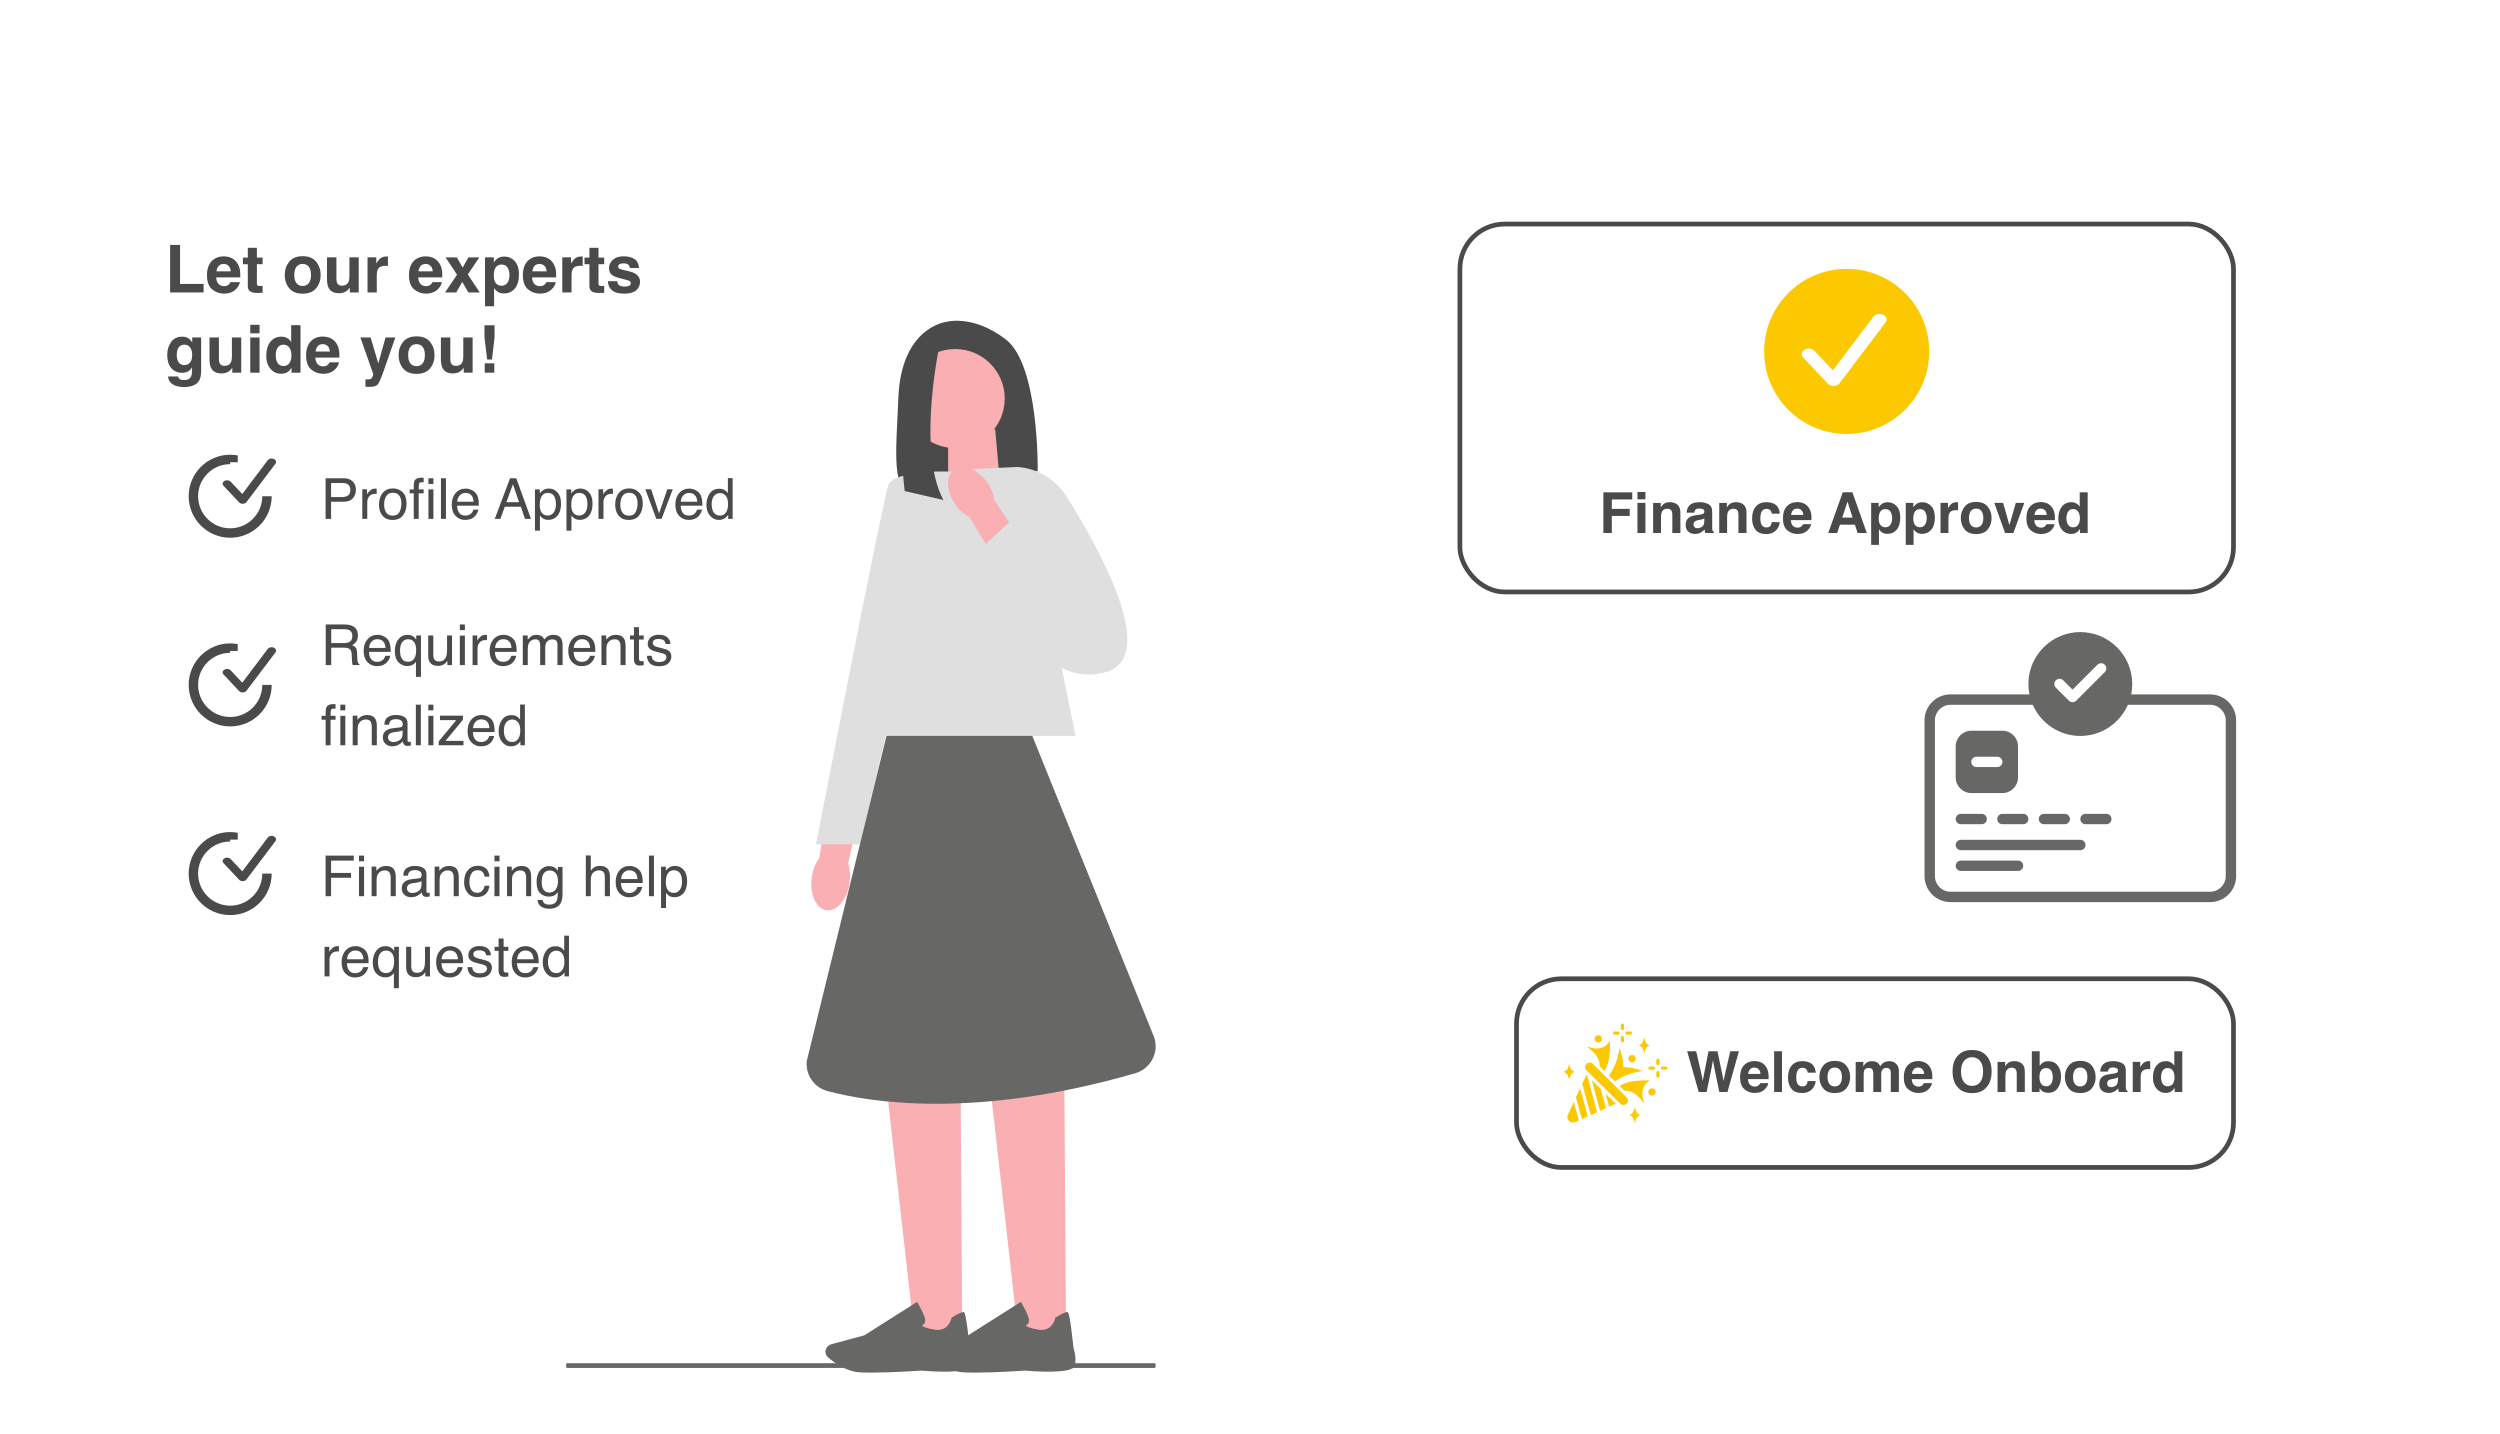 <svg width="530" height="304" viewBox="0 0 530 304" fill="none" xmlns="http://www.w3.org/2000/svg">
<g filter="url(#filter0_d_0_1)">
<rect x="275" y="18" width="233" height="260" rx="20" fill="white"/>
</g>
<path d="M468.553 147.212H451.818C451.961 146.496 452.038 145.758 452.038 145.01C452.038 138.943 447.095 134 441.029 134C434.963 134 430.019 138.943 430.019 145.01C430.019 145.758 430.096 146.496 430.239 147.212H413.505C410.466 147.212 408 149.678 408 152.716V185.745C408 188.784 410.466 191.25 413.505 191.25H468.553C471.592 191.25 474.058 188.784 474.058 185.745V152.716C474.058 149.678 471.592 147.212 468.553 147.212ZM435.843 144.228C436.273 143.799 436.977 143.799 437.407 144.228L439.377 146.21L444.651 140.925C445.08 140.496 445.785 140.496 446.214 140.925C446.644 141.354 446.644 142.059 446.214 142.488L440.159 148.544C439.939 148.753 439.664 148.863 439.377 148.863C439.091 148.863 438.816 148.753 438.596 148.544L435.843 145.791C435.414 145.362 435.414 144.657 435.843 144.228ZM471.855 185.745C471.855 187.562 470.369 189.048 468.553 189.048H413.504C411.688 189.048 410.202 187.562 410.202 185.745V152.716C410.202 150.9 411.688 149.414 413.504 149.414H430.944C432.65 153.3 436.526 156.019 441.028 156.019C445.531 156.019 449.407 153.3 451.113 149.414H468.552C470.368 149.414 471.855 150.9 471.855 152.716L471.855 185.745Z" fill="#676766"/>
<path d="M441.029 178.039H415.706C415.101 178.039 414.605 178.534 414.605 179.14C414.605 179.745 415.101 180.24 415.706 180.24H441.029C441.634 180.24 442.13 179.745 442.13 179.14C442.13 178.534 441.634 178.039 441.029 178.039Z" fill="#676766"/>
<path d="M427.817 182.442H415.706C415.101 182.442 414.605 182.938 414.605 183.543C414.605 184.149 415.101 184.644 415.706 184.644H427.817C428.423 184.644 428.918 184.149 428.918 183.543C428.918 182.938 428.423 182.442 427.817 182.442Z" fill="#676766"/>
<path d="M415.706 174.736H420.11C420.716 174.736 421.211 174.24 421.211 173.635C421.211 173.029 420.716 172.534 420.11 172.534H415.706C415.101 172.534 414.605 173.029 414.605 173.635C414.605 174.24 415.101 174.736 415.706 174.736Z" fill="#676766"/>
<path d="M423.414 173.635C423.414 174.24 423.909 174.736 424.515 174.736H428.919C429.524 174.736 430.02 174.24 430.02 173.635C430.02 173.029 429.524 172.534 428.919 172.534H424.515C423.909 172.534 423.414 173.029 423.414 173.635Z" fill="#676766"/>
<path d="M433.322 174.736H437.726C438.331 174.736 438.826 174.24 438.826 173.635C438.826 173.029 438.331 172.534 437.726 172.534H433.322C432.716 172.534 432.221 173.029 432.221 173.635C432.221 174.24 432.716 174.736 433.322 174.736Z" fill="#676766"/>
<path d="M446.534 172.533H442.13C441.525 172.533 441.029 173.029 441.029 173.634C441.029 174.24 441.525 174.735 442.13 174.735H446.534C447.14 174.735 447.635 174.24 447.635 173.634C447.635 173.029 447.14 172.533 446.534 172.533Z" fill="#676766"/>
<path d="M417.91 168.13H424.516C426.333 168.13 427.819 166.643 427.819 164.827V158.221C427.819 156.404 426.333 154.918 424.516 154.918H417.91C416.094 154.918 414.607 156.404 414.607 158.221V164.827C414.607 166.643 416.094 168.13 417.91 168.13ZM419.011 160.422H423.415C424.021 160.422 424.516 160.918 424.516 161.523C424.516 162.129 424.021 162.624 423.415 162.624H419.011C418.406 162.624 417.91 162.129 417.91 161.523C417.91 160.918 418.406 160.422 419.011 160.422Z" fill="#676766"/>
<rect x="309.5" y="47.5" width="164" height="78" rx="9.5" fill="white"/>
<rect x="309.5" y="47.5" width="164" height="78" rx="9.5" stroke="#4A4A4A"/>
<circle cx="391.5" cy="74.5" r="16.5" fill="#FCC900" stroke="#FCC900" stroke-width="2" stroke-linejoin="round"/>
<path d="M384.665 74.366C384.173 73.844 383.233 73.732 382.566 74.117C381.898 74.502 381.756 75.237 382.248 75.76L387.502 81.34C388.14 82.018 389.456 81.966 390.003 81.241L399.761 68.318C400.182 67.76 399.946 67.039 399.232 66.709C398.518 66.379 397.598 66.564 397.176 67.123L388.573 78.516L384.665 74.366Z" fill="white"/>
<path d="M346.037 105.893H341.707V107.879H345.498V109.379H341.707V113H339.914V104.375H346.037V105.893ZM348.832 106.613V113H347.139V106.613H348.832ZM348.832 104.311V105.852H347.139V104.311H348.832ZM353.461 107.85C352.895 107.85 352.506 108.09 352.295 108.57C352.186 108.824 352.131 109.148 352.131 109.543V113H350.467V106.625H352.078V107.557C352.293 107.229 352.496 106.992 352.688 106.848C353.031 106.59 353.467 106.461 353.994 106.461C354.654 106.461 355.193 106.635 355.611 106.982C356.033 107.326 356.244 107.898 356.244 108.699V113H354.533V109.115C354.533 108.779 354.488 108.521 354.398 108.342C354.234 108.014 353.922 107.85 353.461 107.85ZM358.031 107.305C358.473 106.742 359.23 106.461 360.305 106.461C361.004 106.461 361.625 106.6 362.168 106.877C362.711 107.154 362.982 107.678 362.982 108.447V111.377C362.982 111.58 362.986 111.826 362.994 112.115C363.006 112.334 363.039 112.482 363.094 112.561C363.148 112.639 363.23 112.703 363.34 112.754V113H361.523C361.473 112.871 361.438 112.75 361.418 112.637C361.398 112.523 361.383 112.395 361.371 112.25C361.141 112.5 360.875 112.713 360.574 112.889C360.215 113.096 359.809 113.199 359.355 113.199C358.777 113.199 358.299 113.035 357.92 112.707C357.545 112.375 357.357 111.906 357.357 111.301C357.357 110.516 357.66 109.947 358.266 109.596C358.598 109.404 359.086 109.268 359.73 109.186L360.299 109.115C360.607 109.076 360.828 109.027 360.961 108.969C361.199 108.867 361.318 108.709 361.318 108.494C361.318 108.232 361.227 108.053 361.043 107.955C360.863 107.854 360.598 107.803 360.246 107.803C359.852 107.803 359.572 107.9 359.408 108.096C359.291 108.24 359.213 108.436 359.174 108.682H357.562C357.598 108.123 357.754 107.664 358.031 107.305ZM359.273 111.793C359.43 111.922 359.621 111.986 359.848 111.986C360.207 111.986 360.537 111.881 360.838 111.67C361.143 111.459 361.301 111.074 361.312 110.516V109.895C361.207 109.961 361.1 110.016 360.99 110.059C360.885 110.098 360.738 110.135 360.551 110.17L360.176 110.24C359.824 110.303 359.572 110.379 359.42 110.469C359.162 110.621 359.033 110.857 359.033 111.178C359.033 111.463 359.113 111.668 359.273 111.793ZM367.477 107.85C366.91 107.85 366.521 108.09 366.311 108.57C366.201 108.824 366.146 109.148 366.146 109.543V113H364.482V106.625H366.094V107.557C366.309 107.229 366.512 106.992 366.703 106.848C367.047 106.59 367.482 106.461 368.01 106.461C368.67 106.461 369.209 106.635 369.627 106.982C370.049 107.326 370.26 107.898 370.26 108.699V113H368.549V109.115C368.549 108.779 368.504 108.521 368.414 108.342C368.25 108.014 367.938 107.85 367.477 107.85ZM377.332 108.904H375.621C375.59 108.666 375.51 108.451 375.381 108.26C375.193 108.002 374.902 107.873 374.508 107.873C373.945 107.873 373.561 108.152 373.354 108.711C373.244 109.008 373.189 109.402 373.189 109.895C373.189 110.363 373.244 110.74 373.354 111.025C373.553 111.557 373.928 111.822 374.479 111.822C374.869 111.822 375.146 111.717 375.311 111.506C375.475 111.295 375.574 111.021 375.609 110.686H377.314C377.275 111.193 377.092 111.674 376.764 112.127C376.24 112.857 375.465 113.223 374.438 113.223C373.41 113.223 372.654 112.918 372.17 112.309C371.686 111.699 371.443 110.908 371.443 109.936C371.443 108.838 371.711 107.984 372.246 107.375C372.781 106.766 373.52 106.461 374.461 106.461C375.262 106.461 375.916 106.641 376.424 107C376.936 107.359 377.238 107.994 377.332 108.904ZM383.953 111.125C383.91 111.504 383.713 111.889 383.361 112.279C382.814 112.9 382.049 113.211 381.064 113.211C380.252 113.211 379.535 112.949 378.914 112.426C378.293 111.902 377.982 111.051 377.982 109.871C377.982 108.766 378.262 107.918 378.82 107.328C379.383 106.738 380.111 106.443 381.006 106.443C381.537 106.443 382.016 106.543 382.441 106.742C382.867 106.941 383.219 107.256 383.496 107.686C383.746 108.064 383.908 108.504 383.982 109.004C384.025 109.297 384.043 109.719 384.035 110.27H379.664C379.688 110.91 379.889 111.359 380.268 111.617C380.498 111.777 380.775 111.857 381.1 111.857C381.443 111.857 381.723 111.76 381.938 111.564C382.055 111.459 382.158 111.312 382.248 111.125H383.953ZM382.301 109.168C382.273 108.727 382.139 108.393 381.896 108.166C381.658 107.936 381.361 107.82 381.006 107.82C380.619 107.82 380.318 107.941 380.104 108.184C379.893 108.426 379.76 108.754 379.705 109.168H382.301ZM393.252 111.225H390.07L389.473 113H387.586L390.668 104.363H392.707L395.766 113H393.809L393.252 111.225ZM392.748 109.736L391.67 106.338L390.557 109.736H392.748ZM402.082 107.299C402.598 107.85 402.855 108.658 402.855 109.725C402.855 110.85 402.602 111.707 402.094 112.297C401.59 112.887 400.939 113.182 400.143 113.182C399.635 113.182 399.213 113.055 398.877 112.801C398.693 112.66 398.514 112.455 398.338 112.186V115.514H396.686V106.613H398.285V107.557C398.465 107.279 398.656 107.061 398.859 106.9C399.23 106.615 399.672 106.473 400.184 106.473C400.93 106.473 401.562 106.748 402.082 107.299ZM401.133 109.807C401.133 109.314 401.02 108.879 400.793 108.5C400.57 108.121 400.207 107.932 399.703 107.932C399.098 107.932 398.682 108.219 398.455 108.793C398.338 109.098 398.279 109.484 398.279 109.953C398.279 110.695 398.477 111.217 398.871 111.518C399.105 111.693 399.383 111.781 399.703 111.781C400.168 111.781 400.521 111.602 400.764 111.242C401.01 110.883 401.133 110.404 401.133 109.807ZM409.418 107.299C409.934 107.85 410.191 108.658 410.191 109.725C410.191 110.85 409.938 111.707 409.43 112.297C408.926 112.887 408.275 113.182 407.479 113.182C406.971 113.182 406.549 113.055 406.213 112.801C406.029 112.66 405.85 112.455 405.674 112.186V115.514H404.021V106.613H405.621V107.557C405.801 107.279 405.992 107.061 406.195 106.9C406.566 106.615 407.008 106.473 407.52 106.473C408.266 106.473 408.898 106.748 409.418 107.299ZM408.469 109.807C408.469 109.314 408.355 108.879 408.129 108.5C407.906 108.121 407.543 107.932 407.039 107.932C406.434 107.932 406.018 108.219 405.791 108.793C405.674 109.098 405.615 109.484 405.615 109.953C405.615 110.695 405.812 111.217 406.207 111.518C406.441 111.693 406.719 111.781 407.039 111.781C407.504 111.781 407.857 111.602 408.1 111.242C408.346 110.883 408.469 110.404 408.469 109.807ZM414.615 108.154C413.943 108.154 413.492 108.373 413.262 108.811C413.133 109.057 413.068 109.436 413.068 109.947V113H411.387V106.613H412.98V107.727C413.238 107.301 413.463 107.01 413.654 106.854C413.967 106.592 414.373 106.461 414.873 106.461C414.904 106.461 414.93 106.463 414.949 106.467C414.973 106.467 415.021 106.469 415.096 106.473V108.184C414.99 108.172 414.896 108.164 414.814 108.16C414.732 108.156 414.666 108.154 414.615 108.154ZM421.406 107.422C421.945 108.098 422.215 108.896 422.215 109.818C422.215 110.756 421.945 111.559 421.406 112.227C420.867 112.891 420.049 113.223 418.951 113.223C417.854 113.223 417.035 112.891 416.496 112.227C415.957 111.559 415.688 110.756 415.688 109.818C415.688 108.896 415.957 108.098 416.496 107.422C417.035 106.746 417.854 106.408 418.951 106.408C420.049 106.408 420.867 106.746 421.406 107.422ZM418.945 107.82C418.457 107.82 418.08 107.994 417.814 108.342C417.553 108.686 417.422 109.178 417.422 109.818C417.422 110.459 417.553 110.953 417.814 111.301C418.08 111.648 418.457 111.822 418.945 111.822C419.434 111.822 419.809 111.648 420.07 111.301C420.332 110.953 420.463 110.459 420.463 109.818C420.463 109.178 420.332 108.686 420.07 108.342C419.809 107.994 419.434 107.82 418.945 107.82ZM422.789 106.613H424.664L425.994 111.324L427.354 106.613H429.146L426.844 113H425.08L422.789 106.613ZM435.562 111.125C435.52 111.504 435.322 111.889 434.971 112.279C434.424 112.9 433.658 113.211 432.674 113.211C431.861 113.211 431.145 112.949 430.523 112.426C429.902 111.902 429.592 111.051 429.592 109.871C429.592 108.766 429.871 107.918 430.43 107.328C430.992 106.738 431.721 106.443 432.615 106.443C433.146 106.443 433.625 106.543 434.051 106.742C434.477 106.941 434.828 107.256 435.105 107.686C435.355 108.064 435.518 108.504 435.592 109.004C435.635 109.297 435.652 109.719 435.645 110.27H431.273C431.297 110.91 431.498 111.359 431.877 111.617C432.107 111.777 432.385 111.857 432.709 111.857C433.053 111.857 433.332 111.76 433.547 111.564C433.664 111.459 433.768 111.312 433.857 111.125H435.562ZM433.91 109.168C433.883 108.727 433.748 108.393 433.506 108.166C433.268 107.936 432.971 107.82 432.615 107.82C432.229 107.82 431.928 107.941 431.713 108.184C431.502 108.426 431.369 108.754 431.314 109.168H433.91ZM442.588 104.375V113H440.965V112.115C440.727 112.494 440.455 112.77 440.15 112.941C439.846 113.113 439.467 113.199 439.014 113.199C438.268 113.199 437.639 112.898 437.127 112.297C436.619 111.691 436.365 110.916 436.365 109.971C436.365 108.881 436.615 108.023 437.115 107.398C437.619 106.773 438.291 106.461 439.131 106.461C439.518 106.461 439.861 106.547 440.162 106.719C440.463 106.887 440.707 107.121 440.895 107.422V104.375H442.588ZM438.088 109.848C438.088 110.438 438.205 110.908 438.439 111.26C438.67 111.615 439.021 111.793 439.494 111.793C439.967 111.793 440.326 111.617 440.572 111.266C440.818 110.914 440.941 110.459 440.941 109.9C440.941 109.119 440.744 108.561 440.35 108.225C440.107 108.021 439.826 107.92 439.506 107.92C439.018 107.92 438.658 108.105 438.428 108.477C438.201 108.844 438.088 109.301 438.088 109.848Z" fill="#4A4A4A"/>
<rect x="321.5" y="207.5" width="152" height="40" rx="9.5" fill="white"/>
<rect x="321.5" y="207.5" width="152" height="40" rx="9.5" stroke="#4A4A4A"/>
<path fill-rule="evenodd" clip-rule="evenodd" d="M341.126 227.952C342.331 226.321 343.009 224.422 343.301 222.325C343.307 222.279 343.372 222.272 343.389 222.315C343.872 223.597 344.132 224.884 344.177 226.177C344.178 226.201 344.196 226.22 344.22 226.22C345.528 226.264 346.83 226.522 348.126 226.999C348.17 227.016 348.162 227.079 348.116 227.086C345.995 227.374 344.073 228.044 342.426 229.237C342.408 229.251 342.382 229.249 342.366 229.232L341.131 228.01C341.114 227.994 341.112 227.969 341.126 227.952ZM332.705 228.812C332.83 228.141 333.065 227.563 333.642 227.322C333.722 227.288 333.821 227.293 333.821 227.235C333.821 227.176 333.722 227.181 333.642 227.148C333.065 226.907 332.829 226.329 332.705 225.658C332.697 225.61 332.626 225.61 332.616 225.658C332.492 226.329 332.256 226.907 331.679 227.148C331.599 227.181 331.5 227.176 331.5 227.235C331.5 227.293 331.599 227.288 331.679 227.322C332.256 227.563 332.492 228.141 332.616 228.812C332.626 228.86 332.697 228.86 332.705 228.812ZM348.628 223.188C348.752 222.517 348.988 221.939 349.565 221.698C349.644 221.665 349.744 221.669 349.744 221.611C349.744 221.553 349.644 221.557 349.565 221.524C348.987 221.283 348.752 220.705 348.628 220.034C348.619 219.986 348.548 219.986 348.538 220.034C348.414 220.705 348.179 221.283 347.602 221.524C347.522 221.557 347.423 221.553 347.423 221.611C347.423 221.669 347.522 221.665 347.602 221.698C348.179 221.939 348.414 222.517 348.538 223.188C348.547 223.236 348.618 223.236 348.628 223.188ZM346.63 237.963C346.754 237.293 346.989 236.715 347.566 236.474C347.646 236.44 347.746 236.445 347.746 236.387C347.746 236.328 347.646 236.333 347.566 236.3C346.989 236.059 346.754 235.481 346.63 234.81C346.621 234.762 346.55 234.762 346.54 234.81C346.416 235.481 346.181 236.059 345.604 236.3C345.524 236.333 345.424 236.328 345.424 236.387C345.424 236.445 345.524 236.44 345.604 236.474C346.181 236.715 346.416 237.293 346.54 237.963C346.55 238.012 346.621 238.012 346.63 237.963ZM349.792 226.772C349.604 226.772 349.452 226.621 349.452 226.436C349.452 226.25 349.605 226.1 349.792 226.1H350.515C350.703 226.1 350.855 226.251 350.855 226.436C350.855 226.622 350.702 226.772 350.515 226.772H349.792ZM351.136 224.771C351.136 224.585 351.289 224.435 351.476 224.435C351.664 224.435 351.816 224.586 351.816 224.771V225.486C351.816 225.672 351.663 225.822 351.476 225.822C351.288 225.822 351.136 225.671 351.136 225.486V224.771ZM351.136 227.386C351.136 227.2 351.289 227.05 351.476 227.05C351.664 227.05 351.816 227.201 351.816 227.386V228.1C351.816 228.286 351.663 228.436 351.476 228.436C351.288 228.436 351.136 228.286 351.136 228.1V227.386ZM352.437 226.772C352.249 226.772 352.098 226.621 352.098 226.436C352.098 226.25 352.25 226.1 352.437 226.1H353.16C353.348 226.1 353.5 226.251 353.5 226.436C353.5 226.622 353.347 226.772 353.16 226.772H352.437ZM342.274 219.337C342.086 219.337 341.934 219.186 341.934 219.001C341.934 218.815 342.087 218.665 342.274 218.665H342.997C343.185 218.665 343.337 218.816 343.337 219.001C343.337 219.187 343.184 219.337 342.997 219.337H342.274ZM343.617 217.336C343.617 217.15 343.77 217 343.957 217C344.145 217 344.297 217.151 344.297 217.336V218.051C344.297 218.237 344.144 218.387 343.957 218.387C343.769 218.387 343.617 218.236 343.617 218.051V217.336ZM343.617 219.952C343.617 219.766 343.77 219.616 343.957 219.616C344.145 219.616 344.297 219.767 344.297 219.952V220.666C344.297 220.852 344.144 221.002 343.957 221.002C343.769 221.002 343.617 220.851 343.617 220.666V219.952ZM344.918 219.337C344.73 219.337 344.579 219.186 344.579 219.001C344.579 218.815 344.731 218.665 344.918 218.665H345.641C345.829 218.665 345.981 218.816 345.981 219.001C345.981 219.187 345.828 219.337 345.641 219.337H344.918ZM337.68 225.549C337.306 225.179 336.694 225.179 336.32 225.549C335.946 225.919 335.946 226.524 336.32 226.894L343.495 233.988C343.87 234.358 344.481 234.358 344.855 233.988C345.23 233.618 345.23 233.013 344.855 232.643L337.68 225.549ZM335.398 237.224C335.372 237.236 335.343 237.222 335.335 237.195L334.103 232.648C334.1 232.638 334.101 232.628 334.106 232.618L334.938 230.824C334.956 230.786 335.012 230.791 335.023 230.831L336.597 236.639C336.602 236.661 336.592 236.682 336.572 236.692L335.398 237.224ZM333.953 237.88L334.688 237.547C334.709 237.538 334.718 237.515 334.713 237.494L333.687 233.71C333.677 233.669 333.62 233.665 333.603 233.703L332.384 236.328C331.927 237.315 332.957 238.331 333.953 237.88ZM337.282 236.37C337.256 236.382 337.227 236.368 337.219 236.341L335.438 229.77C335.435 229.759 335.436 229.749 335.441 229.74L336.293 227.903C336.306 227.875 336.344 227.868 336.366 227.89L336.482 228.013L338.577 235.742C338.583 235.764 338.572 235.785 338.552 235.795L337.282 236.37ZM339.261 235.472C339.236 235.484 339.206 235.47 339.198 235.443L337.483 229.113C337.471 229.069 337.526 229.037 337.559 229.07L339.349 230.841C339.355 230.847 339.359 230.853 339.361 230.861L340.446 234.894C340.452 234.915 340.441 234.937 340.422 234.946L339.261 235.472ZM341.181 234.602C341.155 234.613 341.126 234.6 341.118 234.573L340.409 232.007C340.397 231.964 340.452 231.932 340.485 231.964L342.486 233.942C342.508 233.965 342.502 234.002 342.473 234.015L341.181 234.602ZM339.398 219.695C339.092 219.393 338.596 219.393 338.289 219.695C337.983 219.998 337.983 220.489 338.289 220.792C338.596 221.095 339.092 221.095 339.398 220.792C339.705 220.489 339.705 219.998 339.398 219.695ZM340.175 226.986C341.24 225.237 341.351 223.064 341.336 220.835C341.336 220.791 341.279 220.773 341.254 220.809C340.13 222.364 338.49 222.626 336.518 221.883C336.469 221.864 336.433 221.93 336.475 221.961C338.046 223.091 339.219 224.344 339.11 225.989C339.109 226.003 339.114 226.014 339.123 226.024L340.104 226.995C340.125 227.016 340.16 227.011 340.175 226.986ZM350.774 230.944C351.08 231.247 351.08 231.738 350.774 232.041C350.468 232.343 349.971 232.343 349.665 232.041C349.359 231.738 349.359 231.247 349.665 230.944C349.971 230.641 350.468 230.641 350.774 230.944ZM343.401 230.177C343.375 230.191 343.371 230.226 343.392 230.247L344.374 231.218C344.384 231.227 344.395 231.231 344.409 231.23C346.073 231.122 347.339 232.282 348.483 233.835C348.514 233.877 348.581 233.841 348.562 233.793C347.812 231.843 348.076 230.221 349.647 229.11C349.683 229.085 349.665 229.029 349.622 229.029C347.368 229.014 345.17 229.124 343.401 230.177ZM346.527 223.895C346.221 223.592 345.725 223.592 345.419 223.895C345.112 224.197 345.112 224.688 345.419 224.991C345.725 225.294 346.221 225.294 346.527 224.991C346.834 224.688 346.834 224.197 346.527 223.895Z" fill="#FCC900"/>
<path d="M366.816 222.863H368.65L366.219 231.5H364.496L363.453 226.449L363.148 224.779L362.844 226.449L361.801 231.5H360.125L357.676 222.863H359.592L360.734 227.809L360.98 229.186L361.232 227.838L362.205 222.863H364.109L365.135 227.809L365.398 229.186L365.662 227.861L366.816 222.863ZM374.867 229.625C374.824 230.004 374.627 230.389 374.275 230.779C373.729 231.4 372.963 231.711 371.979 231.711C371.166 231.711 370.449 231.449 369.828 230.926C369.207 230.402 368.896 229.551 368.896 228.371C368.896 227.266 369.176 226.418 369.734 225.828C370.297 225.238 371.025 224.943 371.92 224.943C372.451 224.943 372.93 225.043 373.355 225.242C373.781 225.441 374.133 225.756 374.41 226.186C374.66 226.564 374.822 227.004 374.896 227.504C374.939 227.797 374.957 228.219 374.949 228.77H370.578C370.602 229.41 370.803 229.859 371.182 230.117C371.412 230.277 371.689 230.357 372.014 230.357C372.357 230.357 372.637 230.26 372.852 230.064C372.969 229.959 373.072 229.812 373.162 229.625H374.867ZM373.215 227.668C373.188 227.227 373.053 226.893 372.811 226.666C372.572 226.436 372.275 226.32 371.92 226.32C371.533 226.32 371.232 226.441 371.018 226.684C370.807 226.926 370.674 227.254 370.619 227.668H373.215ZM376.115 222.863H377.785V231.5H376.115V222.863ZM384.945 227.404H383.234C383.203 227.166 383.123 226.951 382.994 226.76C382.807 226.502 382.516 226.373 382.121 226.373C381.559 226.373 381.174 226.652 380.967 227.211C380.857 227.508 380.803 227.902 380.803 228.395C380.803 228.863 380.857 229.24 380.967 229.525C381.166 230.057 381.541 230.322 382.092 230.322C382.482 230.322 382.76 230.217 382.924 230.006C383.088 229.795 383.188 229.521 383.223 229.186H384.928C384.889 229.693 384.705 230.174 384.377 230.627C383.854 231.357 383.078 231.723 382.051 231.723C381.023 231.723 380.268 231.418 379.783 230.809C379.299 230.199 379.057 229.408 379.057 228.436C379.057 227.338 379.324 226.484 379.859 225.875C380.395 225.266 381.133 224.961 382.074 224.961C382.875 224.961 383.529 225.141 384.037 225.5C384.549 225.859 384.852 226.494 384.945 227.404ZM391.426 225.922C391.965 226.598 392.234 227.396 392.234 228.318C392.234 229.256 391.965 230.059 391.426 230.727C390.887 231.391 390.068 231.723 388.971 231.723C387.873 231.723 387.055 231.391 386.516 230.727C385.977 230.059 385.707 229.256 385.707 228.318C385.707 227.396 385.977 226.598 386.516 225.922C387.055 225.246 387.873 224.908 388.971 224.908C390.068 224.908 390.887 225.246 391.426 225.922ZM388.965 226.32C388.477 226.32 388.1 226.494 387.834 226.842C387.572 227.186 387.441 227.678 387.441 228.318C387.441 228.959 387.572 229.453 387.834 229.801C388.1 230.148 388.477 230.322 388.965 230.322C389.453 230.322 389.828 230.148 390.09 229.801C390.352 229.453 390.482 228.959 390.482 228.318C390.482 227.678 390.352 227.186 390.09 226.842C389.828 226.494 389.453 226.32 388.965 226.32ZM397.021 226.871C396.881 226.562 396.605 226.408 396.195 226.408C395.719 226.408 395.398 226.562 395.234 226.871C395.145 227.047 395.1 227.309 395.1 227.656V231.5H393.406V225.125H395.029V226.057C395.236 225.725 395.432 225.488 395.615 225.348C395.939 225.098 396.359 224.973 396.875 224.973C397.363 224.973 397.758 225.08 398.059 225.295C398.301 225.494 398.484 225.75 398.609 226.062C398.828 225.688 399.1 225.412 399.424 225.236C399.768 225.061 400.15 224.973 400.572 224.973C400.854 224.973 401.131 225.027 401.404 225.137C401.678 225.246 401.926 225.438 402.148 225.711C402.328 225.934 402.449 226.207 402.512 226.531C402.551 226.746 402.57 227.061 402.57 227.475L402.559 231.5H400.848V227.434C400.848 227.191 400.809 226.992 400.73 226.836C400.582 226.539 400.309 226.391 399.91 226.391C399.449 226.391 399.131 226.582 398.955 226.965C398.865 227.168 398.82 227.412 398.82 227.697V231.5H397.139V227.697C397.139 227.318 397.1 227.043 397.021 226.871ZM409.578 229.625C409.535 230.004 409.338 230.389 408.986 230.779C408.439 231.4 407.674 231.711 406.689 231.711C405.877 231.711 405.16 231.449 404.539 230.926C403.918 230.402 403.607 229.551 403.607 228.371C403.607 227.266 403.887 226.418 404.445 225.828C405.008 225.238 405.736 224.943 406.631 224.943C407.162 224.943 407.641 225.043 408.066 225.242C408.492 225.441 408.844 225.756 409.121 226.186C409.371 226.564 409.533 227.004 409.607 227.504C409.65 227.797 409.668 228.219 409.66 228.77H405.289C405.312 229.41 405.514 229.859 405.893 230.117C406.123 230.277 406.4 230.357 406.725 230.357C407.068 230.357 407.348 230.26 407.562 230.064C407.68 229.959 407.783 229.812 407.873 229.625H409.578ZM407.926 227.668C407.898 227.227 407.764 226.893 407.521 226.666C407.283 226.436 406.986 226.32 406.631 226.32C406.244 226.32 405.943 226.441 405.729 226.684C405.518 226.926 405.385 227.254 405.33 227.668H407.926ZM418.086 231.74C416.852 231.74 415.908 231.404 415.256 230.732C414.381 229.908 413.943 228.721 413.943 227.17C413.943 225.588 414.381 224.4 415.256 223.607C415.908 222.936 416.852 222.6 418.086 222.6C419.32 222.6 420.264 222.936 420.916 223.607C421.787 224.4 422.223 225.588 422.223 227.17C422.223 228.721 421.787 229.908 420.916 230.732C420.264 231.404 419.32 231.74 418.086 231.74ZM419.791 229.42C420.209 228.893 420.418 228.143 420.418 227.17C420.418 226.201 420.207 225.453 419.785 224.926C419.367 224.395 418.801 224.129 418.086 224.129C417.371 224.129 416.801 224.393 416.375 224.92C415.949 225.447 415.736 226.197 415.736 227.17C415.736 228.143 415.949 228.893 416.375 229.42C416.801 229.947 417.371 230.211 418.086 230.211C418.801 230.211 419.369 229.947 419.791 229.42ZM426.477 226.35C425.91 226.35 425.521 226.59 425.311 227.07C425.201 227.324 425.146 227.648 425.146 228.043V231.5H423.482V225.125H425.094V226.057C425.309 225.729 425.512 225.492 425.703 225.348C426.047 225.09 426.482 224.961 427.01 224.961C427.67 224.961 428.209 225.135 428.627 225.482C429.049 225.826 429.26 226.398 429.26 227.199V231.5H427.549V227.615C427.549 227.279 427.504 227.021 427.414 226.842C427.25 226.514 426.938 226.35 426.477 226.35ZM434.275 231.67C433.748 231.67 433.324 231.564 433.004 231.354C432.812 231.229 432.605 231.01 432.383 230.697V231.5H430.748V222.875H432.412V225.945C432.623 225.648 432.855 225.422 433.109 225.266C433.41 225.07 433.793 224.973 434.258 224.973C435.098 224.973 435.754 225.275 436.227 225.881C436.703 226.486 436.941 227.268 436.941 228.225C436.941 229.217 436.707 230.039 436.238 230.691C435.77 231.344 435.115 231.67 434.275 231.67ZM435.189 228.4C435.189 227.947 435.131 227.572 435.014 227.275C434.791 226.713 434.381 226.432 433.783 226.432C433.178 226.432 432.762 226.707 432.535 227.258C432.418 227.551 432.359 227.93 432.359 228.395C432.359 228.941 432.48 229.395 432.723 229.754C432.965 230.113 433.334 230.293 433.83 230.293C434.26 230.293 434.594 230.119 434.832 229.771C435.07 229.424 435.189 228.967 435.189 228.4ZM443.469 225.922C444.008 226.598 444.277 227.396 444.277 228.318C444.277 229.256 444.008 230.059 443.469 230.727C442.93 231.391 442.111 231.723 441.014 231.723C439.916 231.723 439.098 231.391 438.559 230.727C438.02 230.059 437.75 229.256 437.75 228.318C437.75 227.396 438.02 226.598 438.559 225.922C439.098 225.246 439.916 224.908 441.014 224.908C442.111 224.908 442.93 225.246 443.469 225.922ZM441.008 226.32C440.52 226.32 440.143 226.494 439.877 226.842C439.615 227.186 439.484 227.678 439.484 228.318C439.484 228.959 439.615 229.453 439.877 229.801C440.143 230.148 440.52 230.322 441.008 230.322C441.496 230.322 441.871 230.148 442.133 229.801C442.395 229.453 442.525 228.959 442.525 228.318C442.525 227.678 442.395 227.186 442.133 226.842C441.871 226.494 441.496 226.32 441.008 226.32ZM445.719 225.805C446.16 225.242 446.918 224.961 447.992 224.961C448.691 224.961 449.312 225.1 449.855 225.377C450.398 225.654 450.67 226.178 450.67 226.947V229.877C450.67 230.08 450.674 230.326 450.682 230.615C450.693 230.834 450.727 230.982 450.781 231.061C450.836 231.139 450.918 231.203 451.027 231.254V231.5H449.211C449.16 231.371 449.125 231.25 449.105 231.137C449.086 231.023 449.07 230.895 449.059 230.75C448.828 231 448.562 231.213 448.262 231.389C447.902 231.596 447.496 231.699 447.043 231.699C446.465 231.699 445.986 231.535 445.607 231.207C445.232 230.875 445.045 230.406 445.045 229.801C445.045 229.016 445.348 228.447 445.953 228.096C446.285 227.904 446.773 227.768 447.418 227.686L447.986 227.615C448.295 227.576 448.516 227.527 448.648 227.469C448.887 227.367 449.006 227.209 449.006 226.994C449.006 226.732 448.914 226.553 448.73 226.455C448.551 226.354 448.285 226.303 447.934 226.303C447.539 226.303 447.26 226.4 447.096 226.596C446.979 226.74 446.9 226.936 446.861 227.182H445.25C445.285 226.623 445.441 226.164 445.719 225.805ZM446.961 230.293C447.117 230.422 447.309 230.486 447.535 230.486C447.895 230.486 448.225 230.381 448.525 230.17C448.83 229.959 448.988 229.574 449 229.016V228.395C448.895 228.461 448.787 228.516 448.678 228.559C448.572 228.598 448.426 228.635 448.238 228.67L447.863 228.74C447.512 228.803 447.26 228.879 447.107 228.969C446.85 229.121 446.721 229.357 446.721 229.678C446.721 229.963 446.801 230.168 446.961 230.293ZM455.369 226.654C454.697 226.654 454.246 226.873 454.016 227.311C453.887 227.557 453.822 227.936 453.822 228.447V231.5H452.141V225.113H453.734V226.227C453.992 225.801 454.217 225.51 454.408 225.354C454.721 225.092 455.127 224.961 455.627 224.961C455.658 224.961 455.684 224.963 455.703 224.967C455.727 224.967 455.775 224.969 455.85 224.973V226.684C455.744 226.672 455.65 226.664 455.568 226.66C455.486 226.656 455.42 226.654 455.369 226.654ZM462.646 222.875V231.5H461.023V230.615C460.785 230.994 460.514 231.27 460.209 231.441C459.904 231.613 459.525 231.699 459.072 231.699C458.326 231.699 457.697 231.398 457.186 230.797C456.678 230.191 456.424 229.416 456.424 228.471C456.424 227.381 456.674 226.523 457.174 225.898C457.678 225.273 458.35 224.961 459.189 224.961C459.576 224.961 459.92 225.047 460.221 225.219C460.521 225.387 460.766 225.621 460.953 225.922V222.875H462.646ZM458.146 228.348C458.146 228.938 458.264 229.408 458.498 229.76C458.729 230.115 459.08 230.293 459.553 230.293C460.025 230.293 460.385 230.117 460.631 229.766C460.877 229.414 461 228.959 461 228.4C461 227.619 460.803 227.061 460.408 226.725C460.166 226.521 459.885 226.42 459.564 226.42C459.076 226.42 458.717 226.605 458.486 226.977C458.26 227.344 458.146 227.801 458.146 228.348Z" fill="#4A4A4A"/>
<g filter="url(#filter1_d_0_1)">
<rect x="14" y="18" width="240" height="260" rx="20" fill="white"/>
</g>
<path d="M200.557 68.254C200.557 68.254 191.067 69.341 190.454 84.26C189.942 96.694 188.9 103.622 193.885 106.216C195.665 107.143 197.758 107.222 199.662 106.59L219.998 99.802C219.998 99.802 220.302 77.425 213.261 71.985C206.22 66.546 200.557 68.254 200.557 68.254Z" fill="#4A4A4A"/>
<path d="M212 102.573L201 106V91H210.98L212 102.573Z" fill="#FAAFB2"/>
<path d="M180.079 187.302C179.53 190.832 177.303 193.365 175.108 192.957C172.908 192.549 171.575 189.355 172.123 185.825C172.323 184.41 172.854 183.072 173.666 181.926L176.174 167L183 168.511L179.802 183.062C180.224 184.439 180.319 185.892 180.079 187.302Z" fill="#FAAFB2"/>
<path d="M204 283H193.876L188 231H203.656L204 283Z" fill="#FAAFB2"/>
<path d="M184.62 290.996C183.582 290.996 182.657 290.973 181.964 290.911C179.346 290.685 176.845 288.869 175.591 287.81C175.029 287.336 174.845 286.574 175.138 285.919C175.35 285.449 175.77 285.099 176.293 284.957L183.214 283.101L194.422 276L194.55 276.213C194.597 276.292 195.696 278.153 196.064 279.411C196.206 279.89 196.168 280.288 195.956 280.598C195.809 280.811 195.602 280.935 195.437 281.006C195.639 281.205 196.276 281.608 198.234 281.901C201.098 282.326 201.692 279.544 201.72 279.429L201.739 279.336L201.824 279.283C203.183 278.459 204.022 278.087 204.31 278.166C204.489 278.215 204.791 278.304 205.603 285.879C205.683 286.118 206.254 287.859 205.867 289.529C205.447 291.346 197.008 290.721 195.319 290.575C195.272 290.579 188.955 291 184.624 291H184.62V290.996Z" fill="#676766"/>
<path d="M226 283H215.871L210 231H225.651L226 283Z" fill="#FAAFB2"/>
<path d="M206.62 290.996C205.582 290.996 204.657 290.973 203.964 290.911C201.346 290.685 198.845 288.869 197.591 287.81C197.029 287.336 196.845 286.574 197.138 285.919C197.35 285.449 197.77 285.099 198.293 284.957L205.214 283.101L216.422 276L216.55 276.213C216.597 276.292 217.696 278.153 218.064 279.411C218.206 279.89 218.168 280.288 217.956 280.598C217.809 280.811 217.602 280.935 217.437 281.006C217.639 281.205 218.276 281.608 220.234 281.901C223.098 282.326 223.692 279.544 223.72 279.429L223.739 279.336L223.824 279.283C225.187 278.459 226.022 278.087 226.31 278.166C226.489 278.215 226.791 278.304 227.603 285.879C227.683 286.118 228.254 287.859 227.867 289.529C227.447 291.346 219.008 290.721 217.319 290.575C217.272 290.579 210.955 291 206.624 291H206.62V290.996Z" fill="#676766"/>
<path d="M228 156H181L197.894 100H216.635L228 156Z" fill="#DFDFE0"/>
<path d="M201 100.008C201 100.008 189.558 99.703 188.356 102.777C187.154 105.851 173 179 173 179H182.333L201 100.013V100.008Z" fill="#DFDFE0"/>
<path d="M202.5 95C208.299 95 213 90.299 213 84.5C213 78.701 208.299 74 202.5 74C196.701 74 192 78.701 192 84.5C192 90.299 196.701 95 202.5 95Z" fill="#FAAFB2"/>
<path d="M199.413 72C199.413 72 194.172 95.17 200 106L191.791 104.103C191.791 104.103 188.61 78.746 195.007 74.135L199.413 72Z" fill="#4A4A4A"/>
<path d="M218.843 156H187.941L171.034 224.924C170.723 227.833 172.582 230.55 175.429 231.31C184.705 233.778 206.966 237.273 240.655 227.534C243.895 226.6 245.736 223.201 244.721 220.001L218.843 156Z" fill="#676766"/>
<path d="M206 99.431L215.772 99C220.005 99.322 223.832 101.634 226.1 105.238C233.006 116.209 245.926 139.329 234.391 142.498C219.185 146.671 211.817 123.437 211.817 123.437L206 99.431Z" fill="#DFDFE0"/>
<path d="M202.524 106.94C200.555 104.112 200.486 100.78 202.362 99.5C204.242 98.22 207.361 99.482 209.33 102.31C210.133 103.428 210.642 104.731 210.817 106.099L219 118.197L212.998 122L205.569 109.671C204.335 109.02 203.291 108.082 202.524 106.94Z" fill="#FAAFB2"/>
<path d="M208 116.237L214.717 110L228 122.479L215.649 131L208 116.237Z" fill="#DFDFE0"/>
<path d="M120 289.5C120 289.777 120.091 290 120.203 290H244.797C244.909 290 245 289.777 245 289.5C245 289.223 244.909 289 244.797 289H120.203C120.091 289 120 289.223 120 289.5Z" fill="#676766"/>
<path d="M36.066 51.924H38.172V60.188H43.162V62H36.066V51.924ZM50.846 59.812C50.796 60.255 50.565 60.703 50.155 61.159C49.517 61.884 48.624 62.246 47.476 62.246C46.528 62.246 45.691 61.941 44.967 61.33C44.242 60.719 43.88 59.726 43.88 58.35C43.88 57.06 44.206 56.071 44.857 55.383C45.514 54.695 46.364 54.351 47.407 54.351C48.027 54.351 48.585 54.467 49.082 54.699C49.579 54.932 49.989 55.298 50.312 55.8C50.604 56.242 50.793 56.755 50.88 57.338C50.93 57.68 50.95 58.172 50.941 58.815H45.842C45.869 59.562 46.104 60.086 46.546 60.387C46.815 60.574 47.138 60.667 47.517 60.667C47.918 60.667 48.243 60.553 48.494 60.325C48.631 60.202 48.752 60.031 48.856 59.812H50.846ZM48.918 57.529C48.886 57.014 48.729 56.625 48.446 56.36C48.168 56.092 47.822 55.957 47.407 55.957C46.956 55.957 46.605 56.098 46.355 56.381C46.108 56.663 45.953 57.046 45.89 57.529H48.918ZM55.672 60.612V62.068L54.749 62.102C53.828 62.134 53.2 61.975 52.862 61.624C52.644 61.401 52.534 61.057 52.534 60.592V56.005H51.495V54.617H52.534V52.539H54.462V54.617H55.672V56.005H54.462V59.942C54.462 60.248 54.501 60.439 54.578 60.517C54.656 60.59 54.893 60.626 55.289 60.626C55.348 60.626 55.41 60.626 55.474 60.626C55.542 60.621 55.608 60.617 55.672 60.612ZM67.033 55.492C67.662 56.281 67.977 57.213 67.977 58.288C67.977 59.382 67.662 60.318 67.033 61.098C66.404 61.872 65.45 62.26 64.169 62.26C62.888 62.26 61.934 61.872 61.305 61.098C60.676 60.318 60.361 59.382 60.361 58.288C60.361 57.213 60.676 56.281 61.305 55.492C61.934 54.704 62.888 54.31 64.169 54.31C65.45 54.31 66.404 54.704 67.033 55.492ZM64.162 55.957C63.592 55.957 63.153 56.16 62.843 56.565C62.537 56.967 62.385 57.541 62.385 58.288C62.385 59.035 62.537 59.612 62.843 60.018C63.153 60.423 63.592 60.626 64.162 60.626C64.732 60.626 65.169 60.423 65.475 60.018C65.78 59.612 65.933 59.035 65.933 58.288C65.933 57.541 65.78 56.967 65.475 56.565C65.169 56.16 64.732 55.957 64.162 55.957ZM74.156 60.947C74.138 60.97 74.092 61.038 74.019 61.152C73.947 61.266 73.86 61.367 73.76 61.453C73.454 61.727 73.158 61.913 72.871 62.014C72.588 62.114 72.256 62.164 71.873 62.164C70.77 62.164 70.027 61.768 69.644 60.975C69.43 60.537 69.323 59.892 69.323 59.04V54.549H71.319V59.04C71.319 59.464 71.37 59.783 71.47 59.997C71.647 60.375 71.996 60.565 72.516 60.565C73.181 60.565 73.637 60.296 73.883 59.758C74.01 59.466 74.074 59.081 74.074 58.602V54.549H76.05V62H74.156V60.947ZM81.683 56.347C80.899 56.347 80.372 56.602 80.103 57.112C79.953 57.399 79.878 57.842 79.878 58.438V62H77.916V54.549H79.775V55.848C80.076 55.351 80.338 55.011 80.561 54.829C80.926 54.524 81.4 54.371 81.983 54.371C82.02 54.371 82.049 54.373 82.072 54.378C82.1 54.378 82.157 54.38 82.243 54.385V56.381C82.12 56.367 82.011 56.358 81.915 56.353C81.819 56.349 81.742 56.347 81.683 56.347ZM93.666 59.812C93.616 60.255 93.386 60.703 92.976 61.159C92.338 61.884 91.444 62.246 90.296 62.246C89.348 62.246 88.512 61.941 87.787 61.33C87.062 60.719 86.7 59.726 86.7 58.35C86.7 57.06 87.026 56.071 87.678 55.383C88.334 54.695 89.184 54.351 90.228 54.351C90.847 54.351 91.406 54.467 91.902 54.699C92.399 54.932 92.809 55.298 93.133 55.8C93.424 56.242 93.614 56.755 93.7 57.338C93.75 57.68 93.771 58.172 93.762 58.815H88.662C88.689 59.562 88.924 60.086 89.366 60.387C89.635 60.574 89.959 60.667 90.337 60.667C90.738 60.667 91.064 60.553 91.314 60.325C91.451 60.202 91.572 60.031 91.677 59.812H93.666ZM91.738 57.529C91.706 57.014 91.549 56.625 91.267 56.36C90.989 56.092 90.642 55.957 90.228 55.957C89.776 55.957 89.425 56.098 89.175 56.381C88.929 56.663 88.774 57.046 88.71 57.529H91.738ZM101.719 62H99.292L98.007 59.765L96.715 62H94.35L96.893 58.227L94.459 54.562H96.845L98.089 56.723L99.306 54.562H101.623L99.176 58.192L101.719 62ZM109.115 55.349C109.717 55.991 110.018 56.935 110.018 58.179C110.018 59.491 109.721 60.492 109.129 61.18C108.541 61.868 107.782 62.212 106.853 62.212C106.26 62.212 105.768 62.064 105.376 61.768C105.162 61.603 104.952 61.364 104.747 61.05V64.933H102.819V54.549H104.686V55.649C104.895 55.326 105.118 55.071 105.355 54.884C105.788 54.551 106.303 54.385 106.9 54.385C107.771 54.385 108.509 54.706 109.115 55.349ZM108.008 58.274C108.008 57.7 107.876 57.192 107.611 56.75C107.352 56.308 106.928 56.087 106.34 56.087C105.633 56.087 105.148 56.422 104.884 57.092C104.747 57.447 104.679 57.898 104.679 58.445C104.679 59.311 104.909 59.92 105.369 60.27C105.643 60.476 105.966 60.578 106.34 60.578C106.882 60.578 107.295 60.368 107.577 59.949C107.864 59.53 108.008 58.972 108.008 58.274ZM117.811 59.812C117.76 60.255 117.53 60.703 117.12 61.159C116.482 61.884 115.589 62.246 114.44 62.246C113.493 62.246 112.656 61.941 111.932 61.33C111.207 60.719 110.845 59.726 110.845 58.35C110.845 57.06 111.171 56.071 111.822 55.383C112.479 54.695 113.328 54.351 114.372 54.351C114.992 54.351 115.55 54.467 116.047 54.699C116.544 54.932 116.954 55.298 117.277 55.8C117.569 56.242 117.758 56.755 117.845 57.338C117.895 57.68 117.915 58.172 117.906 58.815H112.807C112.834 59.562 113.069 60.086 113.511 60.387C113.78 60.574 114.103 60.667 114.481 60.667C114.882 60.667 115.208 60.553 115.459 60.325C115.596 60.202 115.716 60.031 115.821 59.812H117.811ZM115.883 57.529C115.851 57.014 115.694 56.625 115.411 56.36C115.133 56.092 114.787 55.957 114.372 55.957C113.921 55.957 113.57 56.098 113.319 56.381C113.073 56.663 112.918 57.046 112.854 57.529H115.883ZM122.972 56.347C122.188 56.347 121.661 56.602 121.393 57.112C121.242 57.399 121.167 57.842 121.167 58.438V62H119.205V54.549H121.064V55.848C121.365 55.351 121.627 55.011 121.851 54.829C122.215 54.524 122.689 54.371 123.272 54.371C123.309 54.371 123.339 54.373 123.361 54.378C123.389 54.378 123.446 54.38 123.532 54.385V56.381C123.409 56.367 123.3 56.358 123.204 56.353C123.108 56.349 123.031 56.347 122.972 56.347ZM128.092 60.612V62.068L127.169 62.102C126.248 62.134 125.619 61.975 125.282 61.624C125.063 61.401 124.954 61.057 124.954 60.592V56.005H123.915V54.617H124.954V52.539H126.882V54.617H128.092V56.005H126.882V59.942C126.882 60.248 126.921 60.439 126.998 60.517C127.076 60.59 127.312 60.626 127.709 60.626C127.768 60.626 127.83 60.626 127.894 60.626C127.962 60.621 128.028 60.617 128.092 60.612ZM134.477 54.891C135.06 55.264 135.395 55.907 135.481 56.818H133.533C133.506 56.568 133.435 56.37 133.321 56.224C133.107 55.959 132.743 55.827 132.228 55.827C131.804 55.827 131.501 55.893 131.318 56.025C131.141 56.158 131.052 56.312 131.052 56.49C131.052 56.714 131.147 56.875 131.339 56.976C131.53 57.08 132.207 57.26 133.369 57.516C134.144 57.698 134.725 57.974 135.112 58.343C135.495 58.717 135.687 59.184 135.687 59.744C135.687 60.482 135.411 61.086 134.859 61.556C134.312 62.02 133.465 62.253 132.316 62.253C131.145 62.253 130.279 62.007 129.719 61.515C129.163 61.018 128.885 60.387 128.885 59.621H130.86C130.901 59.967 130.99 60.214 131.127 60.359C131.368 60.619 131.815 60.749 132.467 60.749C132.85 60.749 133.153 60.692 133.376 60.578C133.604 60.464 133.718 60.293 133.718 60.065C133.718 59.847 133.627 59.68 133.444 59.566C133.262 59.453 132.585 59.257 131.414 58.978C130.571 58.769 129.976 58.507 129.63 58.192C129.284 57.883 129.11 57.436 129.11 56.852C129.11 56.164 129.379 55.574 129.917 55.082C130.459 54.585 131.22 54.337 132.2 54.337C133.13 54.337 133.889 54.522 134.477 54.891ZM38.015 80.306C38.224 80.483 38.578 80.572 39.074 80.572C39.776 80.572 40.245 80.338 40.482 79.868C40.637 79.567 40.715 79.061 40.715 78.351V77.872C40.528 78.191 40.328 78.43 40.113 78.59C39.726 78.886 39.222 79.034 38.602 79.034C37.645 79.034 36.88 78.699 36.306 78.029C35.736 77.355 35.451 76.443 35.451 75.295C35.451 74.188 35.727 73.258 36.278 72.506C36.83 71.749 37.611 71.371 38.623 71.371C38.997 71.371 39.323 71.428 39.601 71.542C40.075 71.738 40.457 72.098 40.749 72.622V71.549H42.643V78.617C42.643 79.579 42.481 80.303 42.157 80.791C41.601 81.63 40.535 82.049 38.958 82.049C38.005 82.049 37.228 81.862 36.627 81.488C36.025 81.115 35.693 80.556 35.629 79.814H37.748C37.803 80.041 37.892 80.205 38.015 80.306ZM37.687 76.457C37.951 77.086 38.425 77.4 39.108 77.4C39.564 77.4 39.949 77.23 40.264 76.888C40.578 76.541 40.735 75.992 40.735 75.24C40.735 74.534 40.585 73.996 40.284 73.627C39.988 73.258 39.589 73.073 39.088 73.073C38.404 73.073 37.933 73.394 37.673 74.037C37.536 74.379 37.468 74.8 37.468 75.302C37.468 75.735 37.541 76.12 37.687 76.457ZM49.246 77.947C49.228 77.97 49.182 78.038 49.109 78.152C49.036 78.266 48.95 78.367 48.85 78.453C48.544 78.727 48.248 78.913 47.961 79.014C47.678 79.114 47.346 79.164 46.963 79.164C45.86 79.164 45.117 78.768 44.734 77.975C44.52 77.537 44.413 76.892 44.413 76.04V71.549H46.409V76.04C46.409 76.464 46.459 76.783 46.56 76.997C46.737 77.375 47.086 77.564 47.605 77.564C48.271 77.564 48.727 77.296 48.973 76.758C49.1 76.466 49.164 76.081 49.164 75.603V71.549H51.14V79H49.246V77.947ZM55.029 71.549V79H53.054V71.549H55.029ZM55.029 68.862V70.66H53.054V68.862H55.029ZM63.704 68.938V79H61.81V77.968C61.533 78.41 61.216 78.731 60.86 78.932C60.505 79.132 60.063 79.232 59.534 79.232C58.664 79.232 57.93 78.882 57.333 78.18C56.741 77.473 56.444 76.569 56.444 75.466C56.444 74.194 56.736 73.194 57.319 72.465C57.907 71.736 58.691 71.371 59.671 71.371C60.122 71.371 60.523 71.471 60.874 71.672C61.225 71.868 61.51 72.141 61.728 72.492V68.938H63.704ZM58.454 75.322C58.454 76.01 58.591 76.56 58.864 76.97C59.133 77.384 59.543 77.592 60.095 77.592C60.646 77.592 61.065 77.387 61.352 76.977C61.64 76.566 61.783 76.035 61.783 75.384C61.783 74.472 61.553 73.821 61.093 73.429C60.81 73.192 60.482 73.073 60.108 73.073C59.539 73.073 59.12 73.29 58.851 73.723C58.586 74.151 58.454 74.684 58.454 75.322ZM71.859 76.812C71.809 77.255 71.579 77.704 71.169 78.159C70.531 78.884 69.638 79.246 68.489 79.246C67.541 79.246 66.705 78.941 65.981 78.33C65.256 77.719 64.894 76.726 64.894 75.35C64.894 74.06 65.219 73.071 65.871 72.383C66.527 71.695 67.377 71.351 68.421 71.351C69.041 71.351 69.599 71.467 70.096 71.699C70.592 71.932 71.003 72.299 71.326 72.8C71.618 73.242 71.807 73.755 71.894 74.338C71.944 74.68 71.964 75.172 71.955 75.814H66.856C66.883 76.562 67.118 77.086 67.56 77.387C67.829 77.574 68.152 77.667 68.53 77.667C68.931 77.667 69.257 77.553 69.508 77.325C69.644 77.202 69.765 77.031 69.87 76.812H71.859ZM69.932 74.529C69.9 74.014 69.743 73.625 69.46 73.36C69.182 73.091 68.836 72.957 68.421 72.957C67.97 72.957 67.619 73.098 67.368 73.381C67.122 73.663 66.967 74.046 66.903 74.529H69.932ZM80.199 77.045L81.737 71.549H83.809L81.252 78.877C80.76 80.29 80.37 81.165 80.083 81.502C79.796 81.844 79.222 82.015 78.36 82.015C78.187 82.015 78.048 82.012 77.943 82.008C77.838 82.008 77.681 82.001 77.472 81.987V80.429L77.718 80.442C77.909 80.451 78.091 80.445 78.265 80.422C78.438 80.399 78.584 80.347 78.702 80.265C78.816 80.187 78.921 80.025 79.017 79.779C79.117 79.533 79.158 79.383 79.14 79.328L76.405 71.549H78.572L80.199 77.045ZM91.178 72.492C91.807 73.281 92.121 74.213 92.121 75.288C92.121 76.382 91.807 77.318 91.178 78.098C90.549 78.872 89.594 79.26 88.314 79.26C87.033 79.26 86.078 78.872 85.449 78.098C84.82 77.318 84.506 76.382 84.506 75.288C84.506 74.213 84.82 73.281 85.449 72.492C86.078 71.704 87.033 71.31 88.314 71.31C89.594 71.31 90.549 71.704 91.178 72.492ZM88.307 72.957C87.737 72.957 87.297 73.16 86.987 73.565C86.682 73.966 86.529 74.541 86.529 75.288C86.529 76.035 86.682 76.612 86.987 77.018C87.297 77.423 87.737 77.626 88.307 77.626C88.876 77.626 89.314 77.423 89.619 77.018C89.924 76.612 90.077 76.035 90.077 75.288C90.077 74.541 89.924 73.966 89.619 73.565C89.314 73.16 88.876 72.957 88.307 72.957ZM98.301 77.947C98.283 77.97 98.237 78.038 98.164 78.152C98.091 78.266 98.005 78.367 97.904 78.453C97.599 78.727 97.303 78.913 97.016 79.014C96.733 79.114 96.4 79.164 96.018 79.164C94.915 79.164 94.172 78.768 93.789 77.975C93.575 77.537 93.468 76.892 93.468 76.04V71.549H95.464V76.04C95.464 76.464 95.514 76.783 95.614 76.997C95.792 77.375 96.141 77.564 96.66 77.564C97.326 77.564 97.781 77.296 98.027 76.758C98.155 76.466 98.219 76.081 98.219 75.603V71.549H100.194V79H98.301V77.947ZM104.85 71.515L104.296 76.218H103.277L102.71 71.515V68.958H104.85V71.515ZM104.795 77.024V79H102.758V77.024H104.795Z" fill="#4A4A4A"/>
<circle cx="48.8" cy="105.2" r="7.8" stroke="#4A4A4A" stroke-width="2" stroke-linejoin="round"/>
<rect x="48.8" y="98" width="11.2" height="7.2" fill="white"/>
<rect x="50.4" y="94" width="4" height="7.2" fill="white"/>
<path d="M48.905 102.116C48.596 101.788 48.005 101.718 47.586 101.96C47.166 102.202 47.076 102.664 47.386 102.992L50.688 106.5C51.089 106.926 51.916 106.893 52.26 106.437L58.394 98.314C58.659 97.963 58.51 97.51 58.061 97.303C57.612 97.096 57.034 97.212 56.769 97.563L51.361 104.725L48.905 102.116Z" fill="#4A4A4A"/>
<path d="M69.025 101.393H72.898C73.664 101.393 74.281 101.609 74.75 102.043C75.219 102.473 75.453 103.078 75.453 103.859C75.453 104.531 75.244 105.117 74.826 105.617C74.408 106.113 73.766 106.361 72.898 106.361H70.191V110H69.025V101.393ZM74.275 103.865C74.275 103.232 74.041 102.803 73.572 102.576C73.314 102.455 72.961 102.395 72.512 102.395H70.191V105.377H72.512C73.035 105.377 73.459 105.266 73.783 105.043C74.111 104.82 74.275 104.428 74.275 103.865ZM76.807 103.725H77.809V104.809C77.891 104.598 78.092 104.342 78.412 104.041C78.732 103.736 79.102 103.584 79.519 103.584C79.539 103.584 79.572 103.586 79.619 103.59C79.666 103.594 79.746 103.602 79.859 103.613V104.727C79.797 104.715 79.738 104.707 79.684 104.703C79.633 104.699 79.576 104.697 79.514 104.697C78.982 104.697 78.574 104.869 78.289 105.213C78.004 105.553 77.861 105.945 77.861 106.391V110H76.807V103.725ZM83.264 109.32C83.963 109.32 84.441 109.057 84.699 108.529C84.961 107.998 85.092 107.408 85.092 106.76C85.092 106.174 84.998 105.697 84.811 105.33C84.514 104.752 84.002 104.463 83.275 104.463C82.631 104.463 82.162 104.709 81.869 105.201C81.576 105.693 81.43 106.287 81.43 106.982C81.43 107.65 81.576 108.207 81.869 108.652C82.162 109.098 82.627 109.32 83.264 109.32ZM83.305 103.543C84.113 103.543 84.797 103.812 85.356 104.352C85.914 104.891 86.193 105.684 86.193 106.73C86.193 107.742 85.947 108.578 85.455 109.238C84.963 109.898 84.199 110.229 83.164 110.229C82.301 110.229 81.615 109.938 81.107 109.355C80.6 108.77 80.346 107.984 80.346 107C80.346 105.945 80.613 105.105 81.148 104.48C81.684 103.855 82.402 103.543 83.305 103.543ZM87.717 102.77C87.732 102.332 87.809 102.012 87.945 101.809C88.191 101.449 88.666 101.27 89.369 101.27C89.436 101.27 89.504 101.271 89.574 101.275C89.644 101.279 89.725 101.285 89.814 101.293V102.254C89.705 102.246 89.625 102.242 89.574 102.242C89.527 102.238 89.482 102.236 89.439 102.236C89.119 102.236 88.928 102.32 88.865 102.488C88.803 102.652 88.772 103.074 88.772 103.754H89.814V104.586H88.76V110H87.717V104.586H86.844V103.754H87.717V102.77ZM90.828 102.588V101.393H91.883V102.588H90.828ZM90.828 103.754H91.883V110H90.828V103.754ZM93.482 101.393H94.537V110H93.482V101.393ZM98.738 103.584C99.184 103.584 99.615 103.689 100.033 103.9C100.451 104.107 100.77 104.377 100.988 104.709C101.199 105.025 101.34 105.395 101.41 105.816C101.473 106.105 101.504 106.566 101.504 107.199H96.904C96.924 107.836 97.074 108.348 97.356 108.734C97.637 109.117 98.072 109.309 98.662 109.309C99.213 109.309 99.652 109.127 99.981 108.764C100.168 108.553 100.301 108.309 100.379 108.031H101.416C101.389 108.262 101.297 108.52 101.141 108.805C100.988 109.086 100.816 109.316 100.625 109.496C100.305 109.809 99.908 110.02 99.436 110.129C99.182 110.191 98.894 110.223 98.574 110.223C97.793 110.223 97.131 109.939 96.588 109.373C96.045 108.803 95.773 108.006 95.773 106.982C95.773 105.975 96.047 105.156 96.594 104.527C97.141 103.898 97.856 103.584 98.738 103.584ZM100.42 106.361C100.377 105.904 100.277 105.539 100.121 105.266C99.832 104.758 99.35 104.504 98.674 104.504C98.189 104.504 97.783 104.68 97.455 105.031C97.127 105.379 96.953 105.822 96.934 106.361H100.42ZM110.047 106.473L108.74 102.67L107.352 106.473H110.047ZM108.131 101.393H109.449L112.572 110H111.295L110.422 107.422H107.018L106.086 110H104.891L108.131 101.393ZM116.141 109.291C116.633 109.291 117.041 109.086 117.365 108.676C117.693 108.262 117.857 107.645 117.857 106.824C117.857 106.324 117.785 105.895 117.641 105.535C117.367 104.844 116.867 104.498 116.141 104.498C115.41 104.498 114.91 104.863 114.641 105.594C114.496 105.984 114.424 106.48 114.424 107.082C114.424 107.566 114.496 107.979 114.641 108.318C114.914 108.967 115.414 109.291 116.141 109.291ZM113.41 103.754H114.436V104.586C114.646 104.301 114.877 104.08 115.127 103.924C115.482 103.689 115.9 103.572 116.381 103.572C117.092 103.572 117.695 103.846 118.191 104.393C118.688 104.936 118.936 105.713 118.936 106.725C118.936 108.092 118.578 109.068 117.863 109.654C117.41 110.025 116.883 110.211 116.281 110.211C115.809 110.211 115.412 110.107 115.092 109.9C114.904 109.783 114.695 109.582 114.465 109.297V112.502H113.41V103.754ZM122.82 109.291C123.312 109.291 123.721 109.086 124.045 108.676C124.373 108.262 124.537 107.645 124.537 106.824C124.537 106.324 124.465 105.895 124.32 105.535C124.047 104.844 123.547 104.498 122.82 104.498C122.09 104.498 121.59 104.863 121.32 105.594C121.176 105.984 121.104 106.48 121.104 107.082C121.104 107.566 121.176 107.979 121.32 108.318C121.594 108.967 122.094 109.291 122.82 109.291ZM120.09 103.754H121.115V104.586C121.326 104.301 121.557 104.08 121.807 103.924C122.162 103.689 122.58 103.572 123.061 103.572C123.771 103.572 124.375 103.846 124.871 104.393C125.367 104.936 125.615 105.713 125.615 106.725C125.615 108.092 125.258 109.068 124.543 109.654C124.09 110.025 123.562 110.211 122.961 110.211C122.488 110.211 122.092 110.107 121.771 109.9C121.584 109.783 121.375 109.582 121.145 109.297V112.502H120.09V103.754ZM126.881 103.725H127.883V104.809C127.965 104.598 128.166 104.342 128.486 104.041C128.807 103.736 129.176 103.584 129.594 103.584C129.613 103.584 129.646 103.586 129.693 103.59C129.74 103.594 129.82 103.602 129.934 103.613V104.727C129.871 104.715 129.812 104.707 129.758 104.703C129.707 104.699 129.65 104.697 129.588 104.697C129.057 104.697 128.648 104.869 128.363 105.213C128.078 105.553 127.936 105.945 127.936 106.391V110H126.881V103.725ZM133.338 109.32C134.037 109.32 134.516 109.057 134.773 108.529C135.035 107.998 135.166 107.408 135.166 106.76C135.166 106.174 135.072 105.697 134.885 105.33C134.588 104.752 134.076 104.463 133.35 104.463C132.705 104.463 132.236 104.709 131.943 105.201C131.65 105.693 131.504 106.287 131.504 106.982C131.504 107.65 131.65 108.207 131.943 108.652C132.236 109.098 132.701 109.32 133.338 109.32ZM133.379 103.543C134.188 103.543 134.871 103.812 135.43 104.352C135.988 104.891 136.268 105.684 136.268 106.73C136.268 107.742 136.021 108.578 135.529 109.238C135.037 109.898 134.273 110.229 133.238 110.229C132.375 110.229 131.689 109.938 131.182 109.355C130.674 108.77 130.42 107.984 130.42 107C130.42 105.945 130.688 105.105 131.223 104.48C131.758 103.855 132.477 103.543 133.379 103.543ZM138.043 103.725L139.719 108.834L141.471 103.725H142.625L140.258 110H139.133L136.818 103.725H138.043ZM146.141 103.584C146.586 103.584 147.018 103.689 147.436 103.9C147.854 104.107 148.172 104.377 148.391 104.709C148.602 105.025 148.742 105.395 148.812 105.816C148.875 106.105 148.906 106.566 148.906 107.199H144.307C144.326 107.836 144.477 108.348 144.758 108.734C145.039 109.117 145.475 109.309 146.064 109.309C146.615 109.309 147.055 109.127 147.383 108.764C147.57 108.553 147.703 108.309 147.781 108.031H148.818C148.791 108.262 148.699 108.52 148.543 108.805C148.391 109.086 148.219 109.316 148.027 109.496C147.707 109.809 147.311 110.02 146.838 110.129C146.584 110.191 146.297 110.223 145.977 110.223C145.195 110.223 144.533 109.939 143.99 109.373C143.447 108.803 143.176 108.006 143.176 106.982C143.176 105.975 143.449 105.156 143.996 104.527C144.543 103.898 145.258 103.584 146.141 103.584ZM147.822 106.361C147.779 105.904 147.68 105.539 147.523 105.266C147.234 104.758 146.752 104.504 146.076 104.504C145.592 104.504 145.186 104.68 144.857 105.031C144.529 105.379 144.355 105.822 144.336 106.361H147.822ZM150.875 106.936C150.875 107.607 151.018 108.17 151.303 108.623C151.588 109.076 152.045 109.303 152.674 109.303C153.162 109.303 153.562 109.094 153.875 108.676C154.191 108.254 154.35 107.65 154.35 106.865C154.35 106.072 154.188 105.486 153.863 105.107C153.539 104.725 153.139 104.533 152.662 104.533C152.131 104.533 151.699 104.736 151.367 105.143C151.039 105.549 150.875 106.146 150.875 106.936ZM152.463 103.613C152.943 103.613 153.346 103.715 153.67 103.918C153.857 104.035 154.07 104.24 154.309 104.533V101.363H155.322V110H154.373V109.127C154.127 109.514 153.836 109.793 153.5 109.965C153.164 110.137 152.779 110.223 152.346 110.223C151.646 110.223 151.041 109.93 150.529 109.344C150.018 108.754 149.762 107.971 149.762 106.994C149.762 106.08 149.994 105.289 150.459 104.621C150.928 103.949 151.596 103.613 152.463 103.613Z" fill="#4A4A4A"/>
<circle cx="48.8" cy="145.2" r="7.8" stroke="#4A4A4A" stroke-width="2" stroke-linejoin="round"/>
<rect x="48.8" y="138" width="11.2" height="7.2" fill="white"/>
<rect x="50.4" y="134" width="4" height="7.2" fill="white"/>
<path d="M48.905 142.116C48.596 141.788 48.005 141.718 47.586 141.96C47.166 142.202 47.076 142.664 47.386 142.992L50.688 146.5C51.089 146.926 51.916 146.893 52.26 146.437L58.394 138.314C58.659 137.963 58.51 137.51 58.061 137.303C57.612 137.096 57.034 137.212 56.769 137.563L51.361 144.725L48.905 142.116Z" fill="#4A4A4A"/>
<path d="M72.916 136.336C73.463 136.336 73.894 136.227 74.211 136.008C74.531 135.789 74.691 135.395 74.691 134.824C74.691 134.211 74.469 133.793 74.023 133.57C73.785 133.453 73.467 133.395 73.068 133.395H70.221V136.336H72.916ZM69.055 132.393H73.039C73.695 132.393 74.236 132.488 74.662 132.68C75.471 133.047 75.875 133.725 75.875 134.713C75.875 135.229 75.768 135.65 75.553 135.979C75.342 136.307 75.045 136.57 74.662 136.77C74.998 136.906 75.25 137.086 75.418 137.309C75.59 137.531 75.686 137.893 75.705 138.393L75.746 139.547C75.758 139.875 75.785 140.119 75.828 140.279C75.898 140.553 76.023 140.729 76.203 140.807V141H74.773C74.734 140.926 74.703 140.83 74.68 140.713C74.656 140.596 74.637 140.369 74.621 140.033L74.551 138.598C74.523 138.035 74.314 137.658 73.924 137.467C73.701 137.361 73.352 137.309 72.875 137.309H70.221V141H69.055V132.393ZM80.059 134.584C80.504 134.584 80.936 134.689 81.353 134.9C81.772 135.107 82.09 135.377 82.309 135.709C82.519 136.025 82.66 136.395 82.731 136.816C82.793 137.105 82.824 137.566 82.824 138.199H78.225C78.244 138.836 78.394 139.348 78.676 139.734C78.957 140.117 79.393 140.309 79.982 140.309C80.533 140.309 80.973 140.127 81.301 139.764C81.488 139.553 81.621 139.309 81.699 139.031H82.736C82.709 139.262 82.617 139.52 82.461 139.805C82.309 140.086 82.137 140.316 81.945 140.496C81.625 140.809 81.228 141.02 80.756 141.129C80.502 141.191 80.215 141.223 79.894 141.223C79.113 141.223 78.451 140.939 77.908 140.373C77.365 139.803 77.094 139.006 77.094 137.982C77.094 136.975 77.367 136.156 77.914 135.527C78.461 134.898 79.176 134.584 80.059 134.584ZM81.74 137.361C81.697 136.904 81.598 136.539 81.441 136.266C81.152 135.758 80.67 135.504 79.994 135.504C79.51 135.504 79.103 135.68 78.775 136.031C78.447 136.379 78.273 136.822 78.254 137.361H81.74ZM84.805 137.947C84.805 138.49 84.881 138.945 85.033 139.312C85.303 139.965 85.785 140.291 86.481 140.291C87.215 140.291 87.721 139.947 87.998 139.26C88.15 138.881 88.227 138.396 88.227 137.807C88.227 137.264 88.143 136.811 87.975 136.447C87.689 135.826 87.188 135.516 86.469 135.516C86.012 135.516 85.619 135.715 85.291 136.113C84.967 136.508 84.805 137.119 84.805 137.947ZM86.363 134.584C86.883 134.584 87.32 134.715 87.676 134.977C87.871 135.117 88.059 135.324 88.238 135.598V134.725H89.24V143.502H88.18V140.279C88.004 140.561 87.76 140.785 87.447 140.953C87.139 141.117 86.752 141.199 86.287 141.199C85.619 141.199 85.022 140.938 84.494 140.414C83.967 139.891 83.703 139.094 83.703 138.023C83.703 137.02 83.949 136.195 84.441 135.551C84.938 134.906 85.578 134.584 86.363 134.584ZM91.859 134.725V138.891C91.859 139.211 91.91 139.473 92.012 139.676C92.199 140.051 92.549 140.238 93.061 140.238C93.795 140.238 94.295 139.91 94.561 139.254C94.705 138.902 94.777 138.42 94.777 137.807V134.725H95.832V141H94.836L94.848 140.074C94.711 140.312 94.541 140.514 94.338 140.678C93.936 141.006 93.447 141.17 92.873 141.17C91.978 141.17 91.369 140.871 91.045 140.273C90.869 139.953 90.781 139.525 90.781 138.99V134.725H91.859ZM97.484 134.754H98.557V141H97.484V134.754ZM97.484 132.393H98.557V133.588H97.484V132.393ZM100.186 134.725H101.188V135.809C101.27 135.598 101.471 135.342 101.791 135.041C102.111 134.736 102.48 134.584 102.898 134.584C102.918 134.584 102.951 134.586 102.998 134.59C103.045 134.594 103.125 134.602 103.238 134.613V135.727C103.176 135.715 103.117 135.707 103.062 135.703C103.012 135.699 102.955 135.697 102.893 135.697C102.361 135.697 101.953 135.869 101.668 136.213C101.383 136.553 101.24 136.945 101.24 137.391V141H100.186V134.725ZM106.766 134.584C107.211 134.584 107.643 134.689 108.061 134.9C108.479 135.107 108.797 135.377 109.016 135.709C109.227 136.025 109.367 136.395 109.438 136.816C109.5 137.105 109.531 137.566 109.531 138.199H104.932C104.951 138.836 105.102 139.348 105.383 139.734C105.664 140.117 106.1 140.309 106.689 140.309C107.24 140.309 107.68 140.127 108.008 139.764C108.195 139.553 108.328 139.309 108.406 139.031H109.443C109.416 139.262 109.324 139.52 109.168 139.805C109.016 140.086 108.844 140.316 108.652 140.496C108.332 140.809 107.936 141.02 107.463 141.129C107.209 141.191 106.922 141.223 106.602 141.223C105.82 141.223 105.158 140.939 104.615 140.373C104.072 139.803 103.801 139.006 103.801 137.982C103.801 136.975 104.074 136.156 104.621 135.527C105.168 134.898 105.883 134.584 106.766 134.584ZM108.447 137.361C108.404 136.904 108.305 136.539 108.148 136.266C107.859 135.758 107.377 135.504 106.701 135.504C106.217 135.504 105.811 135.68 105.482 136.031C105.154 136.379 104.98 136.822 104.961 137.361H108.447ZM110.832 134.725H111.875V135.615C112.125 135.307 112.352 135.082 112.555 134.941C112.902 134.703 113.297 134.584 113.738 134.584C114.238 134.584 114.641 134.707 114.945 134.953C115.117 135.094 115.273 135.301 115.414 135.574C115.648 135.238 115.924 134.99 116.24 134.83C116.557 134.666 116.912 134.584 117.307 134.584C118.15 134.584 118.725 134.889 119.029 135.498C119.193 135.826 119.275 136.268 119.275 136.822V141H118.18V136.641C118.18 136.223 118.074 135.936 117.863 135.779C117.656 135.623 117.402 135.545 117.102 135.545C116.688 135.545 116.33 135.684 116.029 135.961C115.732 136.238 115.584 136.701 115.584 137.35V141H114.512V136.904C114.512 136.479 114.461 136.168 114.359 135.973C114.199 135.68 113.9 135.533 113.463 135.533C113.064 135.533 112.701 135.688 112.373 135.996C112.049 136.305 111.887 136.863 111.887 137.672V141H110.832V134.725ZM123.441 134.584C123.887 134.584 124.318 134.689 124.736 134.9C125.154 135.107 125.473 135.377 125.691 135.709C125.902 136.025 126.043 136.395 126.113 136.816C126.176 137.105 126.207 137.566 126.207 138.199H121.607C121.627 138.836 121.777 139.348 122.059 139.734C122.34 140.117 122.775 140.309 123.365 140.309C123.916 140.309 124.355 140.127 124.684 139.764C124.871 139.553 125.004 139.309 125.082 139.031H126.119C126.092 139.262 126 139.52 125.844 139.805C125.691 140.086 125.52 140.316 125.328 140.496C125.008 140.809 124.611 141.02 124.139 141.129C123.885 141.191 123.598 141.223 123.277 141.223C122.496 141.223 121.834 140.939 121.291 140.373C120.748 139.803 120.477 139.006 120.477 137.982C120.477 136.975 120.75 136.156 121.297 135.527C121.844 134.898 122.559 134.584 123.441 134.584ZM125.123 137.361C125.08 136.904 124.98 136.539 124.824 136.266C124.535 135.758 124.053 135.504 123.377 135.504C122.893 135.504 122.486 135.68 122.158 136.031C121.83 136.379 121.656 136.822 121.637 137.361H125.123ZM127.508 134.725H128.51V135.615C128.807 135.248 129.121 134.984 129.453 134.824C129.785 134.664 130.154 134.584 130.561 134.584C131.451 134.584 132.053 134.895 132.365 135.516C132.537 135.855 132.623 136.342 132.623 136.975V141H131.551V137.045C131.551 136.662 131.494 136.354 131.381 136.119C131.193 135.729 130.854 135.533 130.361 135.533C130.111 135.533 129.906 135.559 129.746 135.609C129.457 135.695 129.203 135.867 128.984 136.125C128.809 136.332 128.693 136.547 128.639 136.77C128.588 136.988 128.562 137.303 128.562 137.713V141H127.508V134.725ZM134.398 132.973H135.465V134.725H136.467V135.586H135.465V139.682C135.465 139.9 135.539 140.047 135.688 140.121C135.77 140.164 135.906 140.186 136.098 140.186C136.148 140.186 136.203 140.186 136.262 140.186C136.32 140.182 136.389 140.176 136.467 140.168V141C136.346 141.035 136.219 141.061 136.086 141.076C135.957 141.092 135.816 141.1 135.664 141.1C135.172 141.1 134.838 140.975 134.662 140.725C134.486 140.471 134.398 140.143 134.398 139.74V135.586H133.549V134.725H134.398V132.973ZM138.154 139.031C138.186 139.383 138.273 139.652 138.418 139.84C138.684 140.18 139.145 140.35 139.801 140.35C140.191 140.35 140.535 140.266 140.832 140.098C141.129 139.926 141.277 139.662 141.277 139.307C141.277 139.037 141.158 138.832 140.92 138.691C140.768 138.605 140.467 138.506 140.018 138.393L139.18 138.182C138.645 138.049 138.25 137.9 137.996 137.736C137.543 137.451 137.316 137.057 137.316 136.553C137.316 135.959 137.529 135.479 137.955 135.111C138.385 134.744 138.961 134.561 139.684 134.561C140.629 134.561 141.311 134.838 141.729 135.393C141.99 135.744 142.117 136.123 142.109 136.529H141.113C141.094 136.291 141.01 136.074 140.861 135.879C140.619 135.602 140.199 135.463 139.602 135.463C139.203 135.463 138.9 135.539 138.693 135.691C138.49 135.844 138.389 136.045 138.389 136.295C138.389 136.568 138.523 136.787 138.793 136.951C138.949 137.049 139.18 137.135 139.484 137.209L140.182 137.379C140.939 137.562 141.447 137.74 141.705 137.912C142.115 138.182 142.32 138.605 142.32 139.184C142.32 139.742 142.107 140.225 141.682 140.631C141.26 141.037 140.615 141.24 139.748 141.24C138.814 141.24 138.152 141.029 137.762 140.607C137.375 140.182 137.168 139.656 137.141 139.031H138.154ZM69.037 150.77C69.053 150.332 69.129 150.012 69.266 149.809C69.512 149.449 69.986 149.27 70.689 149.27C70.756 149.27 70.824 149.271 70.894 149.275C70.965 149.279 71.045 149.285 71.135 149.293V150.254C71.025 150.246 70.945 150.242 70.894 150.242C70.848 150.238 70.803 150.236 70.76 150.236C70.439 150.236 70.248 150.32 70.186 150.488C70.123 150.652 70.092 151.074 70.092 151.754H71.135V152.586H70.08V158H69.037V152.586H68.164V151.754H69.037V150.77ZM72.148 150.588V149.393H73.203V150.588H72.148ZM72.148 151.754H73.203V158H72.148V151.754ZM74.773 151.725H75.775V152.615C76.072 152.248 76.387 151.984 76.719 151.824C77.051 151.664 77.42 151.584 77.826 151.584C78.717 151.584 79.318 151.895 79.631 152.516C79.803 152.855 79.889 153.342 79.889 153.975V158H78.816V154.045C78.816 153.662 78.76 153.354 78.647 153.119C78.459 152.729 78.119 152.533 77.627 152.533C77.377 152.533 77.172 152.559 77.012 152.609C76.723 152.695 76.469 152.867 76.25 153.125C76.074 153.332 75.959 153.547 75.904 153.77C75.853 153.988 75.828 154.303 75.828 154.713V158H74.773V151.725ZM82.262 156.33C82.262 156.635 82.373 156.875 82.596 157.051C82.818 157.227 83.082 157.314 83.387 157.314C83.758 157.314 84.117 157.229 84.465 157.057C85.051 156.771 85.344 156.305 85.344 155.656V154.807C85.215 154.889 85.049 154.957 84.846 155.012C84.643 155.066 84.443 155.105 84.248 155.129L83.609 155.211C83.227 155.262 82.939 155.342 82.748 155.451C82.424 155.635 82.262 155.928 82.262 156.33ZM84.816 154.197C85.059 154.166 85.221 154.064 85.303 153.893C85.35 153.799 85.373 153.664 85.373 153.488C85.373 153.129 85.244 152.869 84.986 152.709C84.732 152.545 84.367 152.463 83.891 152.463C83.34 152.463 82.949 152.611 82.719 152.908C82.59 153.072 82.506 153.316 82.467 153.641H81.482C81.502 152.867 81.752 152.33 82.232 152.029C82.717 151.725 83.277 151.572 83.914 151.572C84.652 151.572 85.252 151.713 85.713 151.994C86.17 152.275 86.398 152.713 86.398 153.307V156.922C86.398 157.031 86.42 157.119 86.463 157.186C86.51 157.252 86.606 157.285 86.75 157.285C86.797 157.285 86.85 157.283 86.908 157.279C86.967 157.271 87.029 157.262 87.096 157.25V158.029C86.932 158.076 86.807 158.105 86.721 158.117C86.635 158.129 86.518 158.135 86.369 158.135C86.006 158.135 85.742 158.006 85.578 157.748C85.492 157.611 85.432 157.418 85.397 157.168C85.182 157.449 84.873 157.693 84.471 157.9C84.068 158.107 83.625 158.211 83.141 158.211C82.559 158.211 82.082 158.035 81.711 157.684C81.344 157.328 81.16 156.885 81.16 156.354C81.16 155.771 81.342 155.32 81.705 155C82.068 154.68 82.545 154.482 83.135 154.408L84.816 154.197ZM88.162 149.393H89.217V158H88.162V149.393ZM90.805 151.754H91.877V158H90.805V151.754ZM90.805 149.393H91.877V150.588H90.805V149.393ZM93.008 157.168L96.728 152.668H93.283V151.725H98.147V152.586L94.449 157.057H98.258V158H93.008V157.168ZM102.09 151.584C102.535 151.584 102.967 151.689 103.385 151.9C103.803 152.107 104.121 152.377 104.34 152.709C104.551 153.025 104.691 153.395 104.762 153.816C104.824 154.105 104.855 154.566 104.855 155.199H100.256C100.275 155.836 100.426 156.348 100.707 156.734C100.988 157.117 101.424 157.309 102.014 157.309C102.564 157.309 103.004 157.127 103.332 156.764C103.52 156.553 103.652 156.309 103.73 156.031H104.768C104.74 156.262 104.648 156.52 104.492 156.805C104.34 157.086 104.168 157.316 103.977 157.496C103.656 157.809 103.26 158.02 102.787 158.129C102.533 158.191 102.246 158.223 101.926 158.223C101.145 158.223 100.482 157.939 99.939 157.373C99.397 156.803 99.125 156.006 99.125 154.982C99.125 153.975 99.398 153.156 99.945 152.527C100.492 151.898 101.207 151.584 102.09 151.584ZM103.771 154.361C103.729 153.904 103.629 153.539 103.473 153.266C103.184 152.758 102.701 152.504 102.025 152.504C101.541 152.504 101.135 152.68 100.807 153.031C100.479 153.379 100.305 153.822 100.285 154.361H103.771ZM106.824 154.936C106.824 155.607 106.967 156.17 107.252 156.623C107.537 157.076 107.994 157.303 108.623 157.303C109.111 157.303 109.512 157.094 109.824 156.676C110.141 156.254 110.299 155.65 110.299 154.865C110.299 154.072 110.137 153.486 109.812 153.107C109.488 152.725 109.088 152.533 108.611 152.533C108.08 152.533 107.648 152.736 107.316 153.143C106.988 153.549 106.824 154.146 106.824 154.936ZM108.412 151.613C108.893 151.613 109.295 151.715 109.619 151.918C109.807 152.035 110.02 152.24 110.258 152.533V149.363H111.271V158H110.322V157.127C110.076 157.514 109.785 157.793 109.449 157.965C109.113 158.137 108.729 158.223 108.295 158.223C107.596 158.223 106.99 157.93 106.479 157.344C105.967 156.754 105.711 155.971 105.711 154.994C105.711 154.08 105.943 153.289 106.408 152.621C106.877 151.949 107.545 151.613 108.412 151.613Z" fill="#4A4A4A"/>
<circle cx="48.8" cy="185.2" r="7.8" stroke="#4A4A4A" stroke-width="2" stroke-linejoin="round"/>
<rect x="48.8" y="178" width="11.2" height="7.2" fill="white"/>
<rect x="50.4" y="174" width="4" height="7.2" fill="white"/>
<path d="M48.905 182.116C48.596 181.788 48.005 181.718 47.586 181.96C47.166 182.202 47.076 182.664 47.386 182.992L50.688 186.5C51.089 186.926 51.916 186.893 52.26 186.437L58.394 178.314C58.659 177.963 58.51 177.51 58.061 177.303C57.612 177.096 57.034 177.212 56.769 177.563L51.361 184.725L48.905 182.116Z" fill="#4A4A4A"/>
<path d="M69.025 181.393H74.996V182.447H70.191V185.061H74.416V186.086H70.191V190H69.025V181.393ZM76.109 183.754H77.182V190H76.109V183.754ZM76.109 181.393H77.182V182.588H76.109V181.393ZM78.781 183.725H79.783V184.615C80.08 184.248 80.394 183.984 80.727 183.824C81.059 183.664 81.428 183.584 81.834 183.584C82.725 183.584 83.326 183.895 83.639 184.516C83.811 184.855 83.897 185.342 83.897 185.975V190H82.824V186.045C82.824 185.662 82.768 185.354 82.654 185.119C82.467 184.729 82.127 184.533 81.635 184.533C81.385 184.533 81.18 184.559 81.019 184.609C80.731 184.695 80.477 184.867 80.258 185.125C80.082 185.332 79.967 185.547 79.912 185.77C79.861 185.988 79.836 186.303 79.836 186.713V190H78.781V183.725ZM86.269 188.33C86.269 188.635 86.381 188.875 86.603 189.051C86.826 189.227 87.09 189.314 87.394 189.314C87.766 189.314 88.125 189.229 88.473 189.057C89.059 188.771 89.352 188.305 89.352 187.656V186.807C89.223 186.889 89.057 186.957 88.853 187.012C88.65 187.066 88.451 187.105 88.256 187.129L87.617 187.211C87.234 187.262 86.947 187.342 86.756 187.451C86.432 187.635 86.269 187.928 86.269 188.33ZM88.824 186.197C89.066 186.166 89.228 186.064 89.311 185.893C89.357 185.799 89.381 185.664 89.381 185.488C89.381 185.129 89.252 184.869 88.994 184.709C88.74 184.545 88.375 184.463 87.898 184.463C87.348 184.463 86.957 184.611 86.727 184.908C86.598 185.072 86.514 185.316 86.475 185.641H85.49C85.51 184.867 85.76 184.33 86.24 184.029C86.725 183.725 87.285 183.572 87.922 183.572C88.66 183.572 89.26 183.713 89.721 183.994C90.178 184.275 90.406 184.713 90.406 185.307V188.922C90.406 189.031 90.428 189.119 90.471 189.186C90.518 189.252 90.613 189.285 90.758 189.285C90.805 189.285 90.857 189.283 90.916 189.279C90.975 189.271 91.037 189.262 91.103 189.25V190.029C90.939 190.076 90.814 190.105 90.728 190.117C90.643 190.129 90.525 190.135 90.377 190.135C90.014 190.135 89.75 190.006 89.586 189.748C89.5 189.611 89.439 189.418 89.404 189.168C89.189 189.449 88.881 189.693 88.478 189.9C88.076 190.107 87.633 190.211 87.148 190.211C86.566 190.211 86.09 190.035 85.719 189.684C85.352 189.328 85.168 188.885 85.168 188.354C85.168 187.771 85.35 187.32 85.713 187C86.076 186.68 86.553 186.482 87.143 186.408L88.824 186.197ZM92.141 183.725H93.143V184.615C93.439 184.248 93.754 183.984 94.086 183.824C94.418 183.664 94.787 183.584 95.193 183.584C96.084 183.584 96.686 183.895 96.998 184.516C97.17 184.855 97.256 185.342 97.256 185.975V190H96.184V186.045C96.184 185.662 96.127 185.354 96.014 185.119C95.826 184.729 95.486 184.533 94.994 184.533C94.744 184.533 94.539 184.559 94.379 184.609C94.09 184.695 93.836 184.867 93.617 185.125C93.441 185.332 93.326 185.547 93.272 185.77C93.221 185.988 93.195 186.303 93.195 186.713V190H92.141V183.725ZM101.24 183.543C101.947 183.543 102.521 183.715 102.963 184.059C103.408 184.402 103.676 184.994 103.766 185.834H102.74C102.678 185.447 102.535 185.127 102.312 184.873C102.09 184.615 101.732 184.486 101.24 184.486C100.568 184.486 100.088 184.814 99.799 185.471C99.611 185.896 99.518 186.422 99.518 187.047C99.518 187.676 99.65 188.205 99.916 188.635C100.182 189.064 100.6 189.279 101.17 189.279C101.607 189.279 101.953 189.146 102.207 188.881C102.465 188.611 102.643 188.244 102.74 187.779H103.766C103.648 188.611 103.355 189.221 102.887 189.607C102.418 189.99 101.818 190.182 101.088 190.182C100.268 190.182 99.613 189.883 99.125 189.285C98.637 188.684 98.393 187.934 98.393 187.035C98.393 185.934 98.66 185.076 99.195 184.463C99.731 183.85 100.412 183.543 101.24 183.543ZM104.82 183.754H105.893V190H104.82V183.754ZM104.82 181.393H105.893V182.588H104.82V181.393ZM107.492 183.725H108.494V184.615C108.791 184.248 109.105 183.984 109.438 183.824C109.77 183.664 110.139 183.584 110.545 183.584C111.436 183.584 112.037 183.895 112.35 184.516C112.521 184.855 112.607 185.342 112.607 185.975V190H111.535V186.045C111.535 185.662 111.479 185.354 111.365 185.119C111.178 184.729 110.838 184.533 110.346 184.533C110.096 184.533 109.891 184.559 109.73 184.609C109.441 184.695 109.188 184.867 108.969 185.125C108.793 185.332 108.678 185.547 108.623 185.77C108.572 185.988 108.547 186.303 108.547 186.713V190H107.492V183.725ZM116.387 183.613C116.879 183.613 117.309 183.734 117.676 183.977C117.875 184.113 118.078 184.312 118.285 184.574V183.783H119.258V189.49C119.258 190.287 119.141 190.916 118.906 191.377C118.469 192.229 117.643 192.654 116.428 192.654C115.752 192.654 115.184 192.502 114.723 192.197C114.262 191.896 114.004 191.424 113.949 190.779H115.021C115.072 191.061 115.174 191.277 115.326 191.43C115.564 191.664 115.939 191.781 116.451 191.781C117.26 191.781 117.789 191.496 118.039 190.926C118.188 190.59 118.256 189.99 118.244 189.127C118.033 189.447 117.779 189.686 117.482 189.842C117.186 189.998 116.793 190.076 116.305 190.076C115.625 190.076 115.029 189.836 114.518 189.355C114.01 188.871 113.756 188.072 113.756 186.959C113.756 185.908 114.012 185.088 114.523 184.498C115.039 183.908 115.66 183.613 116.387 183.613ZM118.285 186.836C118.285 186.059 118.125 185.482 117.805 185.107C117.484 184.732 117.076 184.545 116.58 184.545C115.838 184.545 115.33 184.893 115.057 185.588C114.912 185.959 114.84 186.445 114.84 187.047C114.84 187.754 114.982 188.293 115.268 188.664C115.557 189.031 115.943 189.215 116.428 189.215C117.186 189.215 117.719 188.873 118.027 188.189C118.199 187.803 118.285 187.352 118.285 186.836ZM124.191 181.363H125.246V184.574C125.496 184.258 125.721 184.035 125.92 183.906C126.26 183.684 126.684 183.572 127.191 183.572C128.102 183.572 128.719 183.891 129.043 184.527C129.219 184.875 129.307 185.357 129.307 185.975V190H128.223V186.045C128.223 185.584 128.164 185.246 128.047 185.031C127.855 184.688 127.496 184.516 126.969 184.516C126.531 184.516 126.135 184.666 125.779 184.967C125.424 185.268 125.246 185.836 125.246 186.672V190H124.191V181.363ZM133.484 183.584C133.93 183.584 134.361 183.689 134.779 183.9C135.197 184.107 135.516 184.377 135.734 184.709C135.945 185.025 136.086 185.395 136.156 185.816C136.219 186.105 136.25 186.566 136.25 187.199H131.65C131.67 187.836 131.82 188.348 132.102 188.734C132.383 189.117 132.818 189.309 133.408 189.309C133.959 189.309 134.398 189.127 134.727 188.764C134.914 188.553 135.047 188.309 135.125 188.031H136.162C136.135 188.262 136.043 188.52 135.887 188.805C135.734 189.086 135.562 189.316 135.371 189.496C135.051 189.809 134.654 190.02 134.182 190.129C133.928 190.191 133.641 190.223 133.32 190.223C132.539 190.223 131.877 189.939 131.334 189.373C130.791 188.803 130.52 188.006 130.52 186.982C130.52 185.975 130.793 185.156 131.34 184.527C131.887 183.898 132.602 183.584 133.484 183.584ZM135.166 186.361C135.123 185.904 135.023 185.539 134.867 185.266C134.578 184.758 134.096 184.504 133.42 184.504C132.936 184.504 132.529 184.68 132.201 185.031C131.873 185.379 131.699 185.822 131.68 186.361H135.166ZM137.58 181.393H138.635V190H137.58V181.393ZM142.871 189.291C143.363 189.291 143.771 189.086 144.096 188.676C144.424 188.262 144.588 187.645 144.588 186.824C144.588 186.324 144.516 185.895 144.371 185.535C144.098 184.844 143.598 184.498 142.871 184.498C142.141 184.498 141.641 184.863 141.371 185.594C141.227 185.984 141.154 186.48 141.154 187.082C141.154 187.566 141.227 187.979 141.371 188.318C141.645 188.967 142.145 189.291 142.871 189.291ZM140.141 183.754H141.166V184.586C141.377 184.301 141.607 184.08 141.857 183.924C142.213 183.689 142.631 183.572 143.111 183.572C143.822 183.572 144.426 183.846 144.922 184.393C145.418 184.936 145.666 185.713 145.666 186.725C145.666 188.092 145.309 189.068 144.594 189.654C144.141 190.025 143.613 190.211 143.012 190.211C142.539 190.211 142.143 190.107 141.822 189.9C141.635 189.783 141.426 189.582 141.195 189.297V192.502H140.141V183.754ZM68.803 200.725H69.805V201.809C69.887 201.598 70.088 201.342 70.408 201.041C70.728 200.736 71.098 200.584 71.516 200.584C71.535 200.584 71.568 200.586 71.615 200.59C71.662 200.594 71.742 200.602 71.856 200.613V201.727C71.793 201.715 71.734 201.707 71.68 201.703C71.629 201.699 71.572 201.697 71.51 201.697C70.978 201.697 70.57 201.869 70.285 202.213C70 202.553 69.857 202.945 69.857 203.391V207H68.803V200.725ZM75.383 200.584C75.828 200.584 76.26 200.689 76.678 200.9C77.096 201.107 77.414 201.377 77.633 201.709C77.844 202.025 77.984 202.395 78.055 202.816C78.117 203.105 78.148 203.566 78.148 204.199H73.549C73.568 204.836 73.719 205.348 74 205.734C74.281 206.117 74.717 206.309 75.307 206.309C75.857 206.309 76.297 206.127 76.625 205.764C76.812 205.553 76.945 205.309 77.023 205.031H78.061C78.033 205.262 77.941 205.52 77.785 205.805C77.633 206.086 77.461 206.316 77.269 206.496C76.949 206.809 76.553 207.02 76.08 207.129C75.826 207.191 75.539 207.223 75.219 207.223C74.438 207.223 73.775 206.939 73.232 206.373C72.689 205.803 72.418 205.006 72.418 203.982C72.418 202.975 72.691 202.156 73.238 201.527C73.785 200.898 74.5 200.584 75.383 200.584ZM77.064 203.361C77.022 202.904 76.922 202.539 76.766 202.266C76.477 201.758 75.994 201.504 75.318 201.504C74.834 201.504 74.428 201.68 74.1 202.031C73.772 202.379 73.598 202.822 73.578 203.361H77.064ZM80.129 203.947C80.129 204.49 80.205 204.945 80.357 205.312C80.627 205.965 81.109 206.291 81.805 206.291C82.539 206.291 83.045 205.947 83.322 205.26C83.475 204.881 83.551 204.396 83.551 203.807C83.551 203.264 83.467 202.811 83.299 202.447C83.014 201.826 82.512 201.516 81.793 201.516C81.336 201.516 80.943 201.715 80.615 202.113C80.291 202.508 80.129 203.119 80.129 203.947ZM81.688 200.584C82.207 200.584 82.644 200.715 83 200.977C83.195 201.117 83.383 201.324 83.562 201.598V200.725H84.564V209.502H83.504V206.279C83.328 206.561 83.084 206.785 82.772 206.953C82.463 207.117 82.076 207.199 81.611 207.199C80.943 207.199 80.346 206.938 79.818 206.414C79.291 205.891 79.027 205.094 79.027 204.023C79.027 203.02 79.273 202.195 79.766 201.551C80.262 200.906 80.902 200.584 81.688 200.584ZM87.184 200.725V204.891C87.184 205.211 87.234 205.473 87.336 205.676C87.523 206.051 87.873 206.238 88.385 206.238C89.119 206.238 89.619 205.91 89.885 205.254C90.029 204.902 90.102 204.42 90.102 203.807V200.725H91.156V207H90.16L90.172 206.074C90.035 206.312 89.865 206.514 89.662 206.678C89.26 207.006 88.772 207.17 88.197 207.17C87.303 207.17 86.693 206.871 86.369 206.273C86.193 205.953 86.106 205.525 86.106 204.99V200.725H87.184ZM95.422 200.584C95.867 200.584 96.299 200.689 96.717 200.9C97.135 201.107 97.453 201.377 97.672 201.709C97.883 202.025 98.023 202.395 98.094 202.816C98.156 203.105 98.188 203.566 98.188 204.199H93.588C93.607 204.836 93.758 205.348 94.039 205.734C94.32 206.117 94.756 206.309 95.346 206.309C95.897 206.309 96.336 206.127 96.664 205.764C96.852 205.553 96.984 205.309 97.062 205.031H98.1C98.072 205.262 97.981 205.52 97.824 205.805C97.672 206.086 97.5 206.316 97.309 206.496C96.988 206.809 96.592 207.02 96.119 207.129C95.865 207.191 95.578 207.223 95.258 207.223C94.477 207.223 93.814 206.939 93.272 206.373C92.728 205.803 92.457 205.006 92.457 203.982C92.457 202.975 92.731 202.156 93.277 201.527C93.824 200.898 94.539 200.584 95.422 200.584ZM97.103 203.361C97.061 202.904 96.961 202.539 96.805 202.266C96.516 201.758 96.033 201.504 95.357 201.504C94.873 201.504 94.467 201.68 94.139 202.031C93.811 202.379 93.637 202.822 93.617 203.361H97.103ZM100.115 205.031C100.146 205.383 100.234 205.652 100.379 205.84C100.645 206.18 101.105 206.35 101.762 206.35C102.152 206.35 102.496 206.266 102.793 206.098C103.09 205.926 103.238 205.662 103.238 205.307C103.238 205.037 103.119 204.832 102.881 204.691C102.729 204.605 102.428 204.506 101.979 204.393L101.141 204.182C100.605 204.049 100.211 203.9 99.957 203.736C99.504 203.451 99.277 203.057 99.277 202.553C99.277 201.959 99.49 201.479 99.916 201.111C100.346 200.744 100.922 200.561 101.645 200.561C102.59 200.561 103.271 200.838 103.689 201.393C103.951 201.744 104.078 202.123 104.07 202.529H103.074C103.055 202.291 102.971 202.074 102.822 201.879C102.58 201.602 102.16 201.463 101.562 201.463C101.164 201.463 100.861 201.539 100.654 201.691C100.451 201.844 100.35 202.045 100.35 202.295C100.35 202.568 100.484 202.787 100.754 202.951C100.91 203.049 101.141 203.135 101.445 203.209L102.143 203.379C102.9 203.562 103.408 203.74 103.666 203.912C104.076 204.182 104.281 204.605 104.281 205.184C104.281 205.742 104.068 206.225 103.643 206.631C103.221 207.037 102.576 207.24 101.709 207.24C100.775 207.24 100.113 207.029 99.723 206.607C99.336 206.182 99.129 205.656 99.102 205.031H100.115ZM105.699 198.973H106.766V200.725H107.768V201.586H106.766V205.682C106.766 205.9 106.84 206.047 106.988 206.121C107.07 206.164 107.207 206.186 107.398 206.186C107.449 206.186 107.504 206.186 107.562 206.186C107.621 206.182 107.689 206.176 107.768 206.168V207C107.646 207.035 107.52 207.061 107.387 207.076C107.258 207.092 107.117 207.1 106.965 207.1C106.473 207.1 106.139 206.975 105.963 206.725C105.787 206.471 105.699 206.143 105.699 205.74V201.586H104.85V200.725H105.699V198.973ZM111.441 200.584C111.887 200.584 112.318 200.689 112.736 200.9C113.154 201.107 113.473 201.377 113.691 201.709C113.902 202.025 114.043 202.395 114.113 202.816C114.176 203.105 114.207 203.566 114.207 204.199H109.607C109.627 204.836 109.777 205.348 110.059 205.734C110.34 206.117 110.775 206.309 111.365 206.309C111.916 206.309 112.355 206.127 112.684 205.764C112.871 205.553 113.004 205.309 113.082 205.031H114.119C114.092 205.262 114 205.52 113.844 205.805C113.691 206.086 113.52 206.316 113.328 206.496C113.008 206.809 112.611 207.02 112.139 207.129C111.885 207.191 111.598 207.223 111.277 207.223C110.496 207.223 109.834 206.939 109.291 206.373C108.748 205.803 108.477 205.006 108.477 203.982C108.477 202.975 108.75 202.156 109.297 201.527C109.844 200.898 110.559 200.584 111.441 200.584ZM113.123 203.361C113.08 202.904 112.98 202.539 112.824 202.266C112.535 201.758 112.053 201.504 111.377 201.504C110.893 201.504 110.486 201.68 110.158 202.031C109.83 202.379 109.656 202.822 109.637 203.361H113.123ZM116.176 203.936C116.176 204.607 116.318 205.17 116.604 205.623C116.889 206.076 117.346 206.303 117.975 206.303C118.463 206.303 118.863 206.094 119.176 205.676C119.492 205.254 119.65 204.65 119.65 203.865C119.65 203.072 119.488 202.486 119.164 202.107C118.84 201.725 118.439 201.533 117.963 201.533C117.432 201.533 117 201.736 116.668 202.143C116.34 202.549 116.176 203.146 116.176 203.936ZM117.764 200.613C118.244 200.613 118.646 200.715 118.971 200.918C119.158 201.035 119.371 201.24 119.609 201.533V198.363H120.623V207H119.674V206.127C119.428 206.514 119.137 206.793 118.801 206.965C118.465 207.137 118.08 207.223 117.646 207.223C116.947 207.223 116.342 206.93 115.83 206.344C115.318 205.754 115.062 204.971 115.062 203.994C115.062 203.08 115.295 202.289 115.76 201.621C116.229 200.949 116.896 200.613 117.764 200.613Z" fill="#4A4A4A"/>
<defs>
<filter id="filter0_d_0_1" x="253" y="0" width="277" height="304" filterUnits="userSpaceOnUse" color-interpolation-filters="sRGB">
<feFlood flood-opacity="0" result="BackgroundImageFix"/>
<feColorMatrix in="SourceAlpha" type="matrix" values="0 0 0 0 0 0 0 0 0 0 0 0 0 0 0 0 0 0 127 0" result="hardAlpha"/>
<feMorphology radius="7" operator="dilate" in="SourceAlpha" result="effect1_dropShadow_0_1"/>
<feOffset dy="4"/>
<feGaussianBlur stdDeviation="7.5"/>
<feComposite in2="hardAlpha" operator="out"/>
<feColorMatrix type="matrix" values="0 0 0 0 0.865 0 0 0 0 0.865 0 0 0 0 0.865 0 0 0 0.25 0"/>
<feBlend mode="normal" in2="BackgroundImageFix" result="effect1_dropShadow_0_1"/>
<feBlend mode="normal" in="SourceGraphic" in2="effect1_dropShadow_0_1" result="shape"/>
</filter>
<filter id="filter1_d_0_1" x="0" y="8" width="268" height="288" filterUnits="userSpaceOnUse" color-interpolation-filters="sRGB">
<feFlood flood-opacity="0" result="BackgroundImageFix"/>
<feColorMatrix in="SourceAlpha" type="matrix" values="0 0 0 0 0 0 0 0 0 0 0 0 0 0 0 0 0 0 127 0" result="hardAlpha"/>
<feMorphology radius="10" operator="dilate" in="SourceAlpha" result="effect1_dropShadow_0_1"/>
<feOffset dy="4"/>
<feGaussianBlur stdDeviation="2"/>
<feComposite in2="hardAlpha" operator="out"/>
<feColorMatrix type="matrix" values="0 0 0 0 0.959 0 0 0 0 0.959 0 0 0 0 0.959 0 0 0 0.25 0"/>
<feBlend mode="normal" in2="BackgroundImageFix" result="effect1_dropShadow_0_1"/>
<feBlend mode="normal" in="SourceGraphic" in2="effect1_dropShadow_0_1" result="shape"/>
</filter>
</defs>
</svg>
